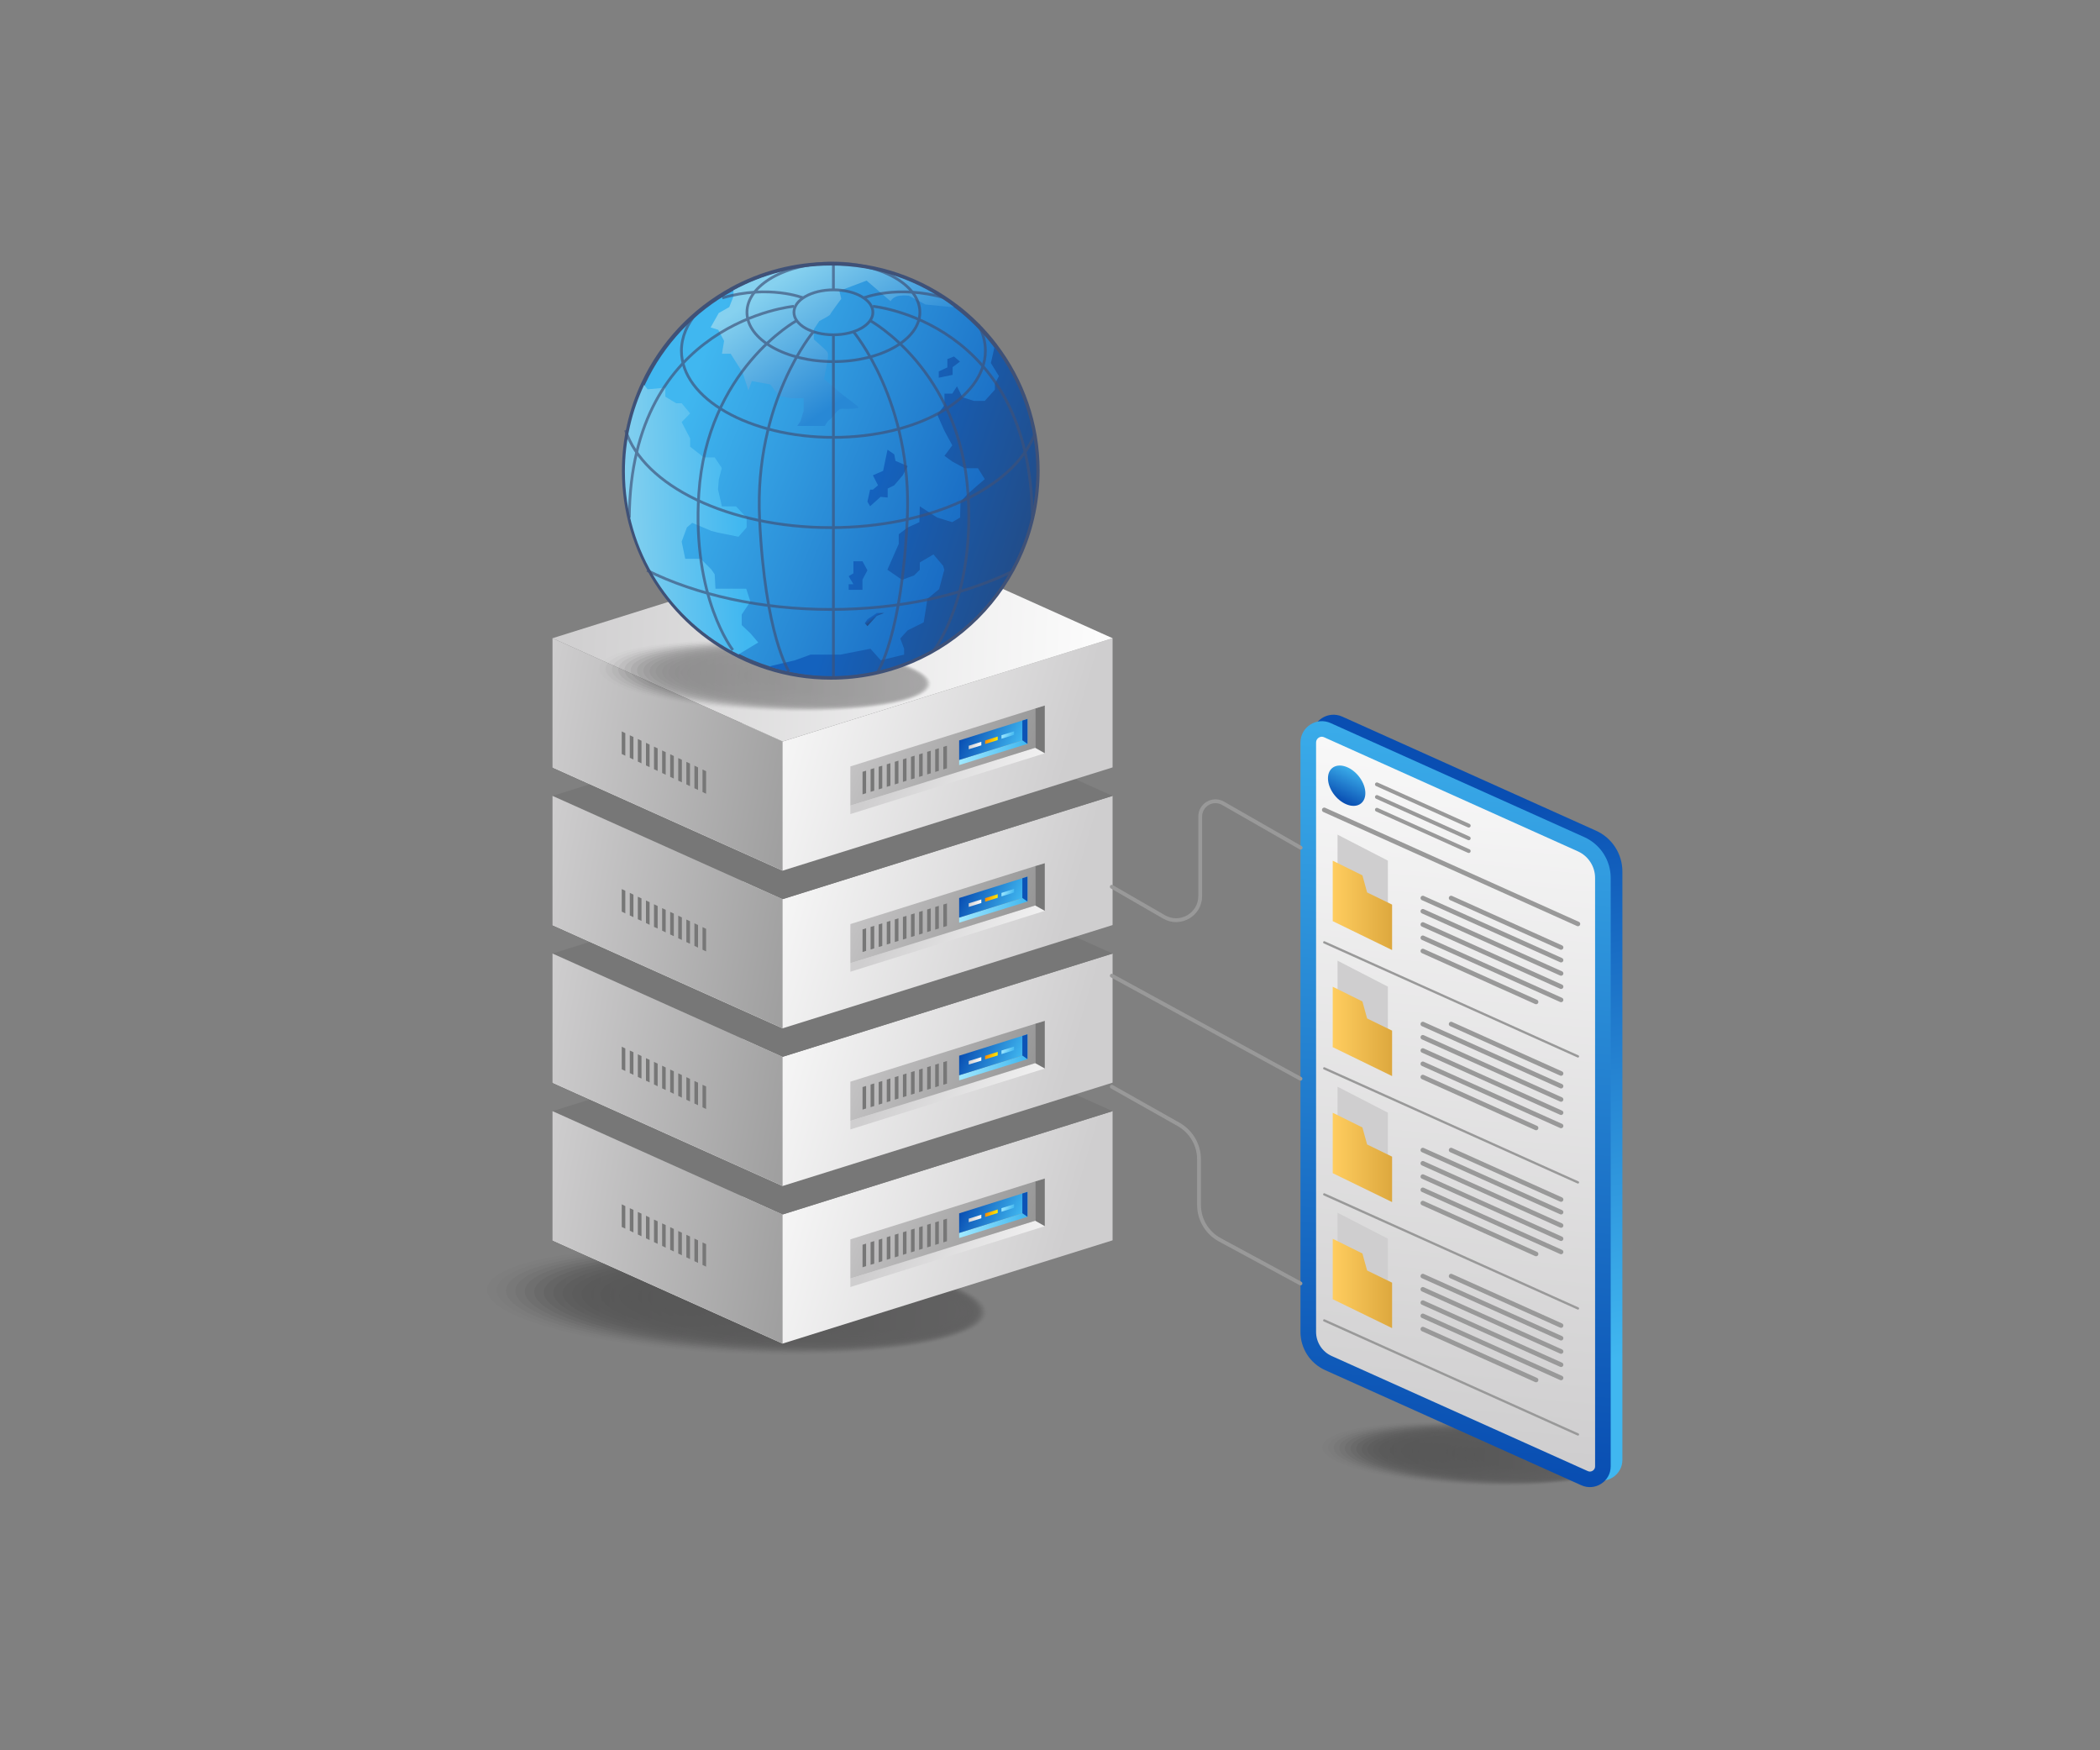 <svg xmlns="http://www.w3.org/2000/svg" viewBox="0 0 3000 2500" id="server-storage-folder"><rect x="0" y="0" width="3000" height="2500" fill="#808080" stroke="none"/><rect width="2919.8" height="2442.7" x="40.1" y="28.6" fill="none"></rect><g opacity=".38"><linearGradient id="a" x1="3112.609" x2="3209.911" y1="1874.178" y2="1874.178" gradientTransform="matrix(4.462 .21 -.256 5.434 -11529.626 -8770.555)" gradientUnits="userSpaceOnUse"><stop offset="0" stop-color="#161616"></stop><stop offset="1" stop-color="#313031"></stop></linearGradient><path fill="url(#a)" d="M2315.3,2086.9c-1.2,25.3-99.3,41.2-219.2,35.5c-119.9-5.7-216.2-30.8-215-56.1   c1.2-25.3,99.3-41.2,219.2-35.5C2220.2,2036.5,2316.5,2061.6,2315.3,2086.9z" opacity="0"></path><linearGradient id="b" x1="3114.408" x2="3209.711" y1="1874.178" y2="1874.178" gradientTransform="matrix(4.462 .21 -.256 5.434 -11529.626 -8770.555)" gradientUnits="userSpaceOnUse"><stop offset="0" stop-color="#161616"></stop><stop offset="1" stop-color="#313031"></stop></linearGradient><path fill="url(#b)" d="M2314.4,2086.8c-1.1,24.8-97.2,40.3-214.7,34.8c-117.4-5.6-211.7-30.2-210.6-54.9   c1.1-24.8,97.2-40.3,214.7-34.8C2221.3,2037.5,2315.6,2062.1,2314.4,2086.8z" opacity=".036"></path><linearGradient id="c" x1="3116.207" x2="3209.51" y1="1874.178" y2="1874.178" gradientTransform="matrix(4.462 .21 -.256 5.434 -11529.626 -8770.555)" gradientUnits="userSpaceOnUse"><stop offset="0" stop-color="#161616"></stop><stop offset="1" stop-color="#313031"></stop></linearGradient><path fill="url(#c)" d="M2313.6,2086.8c-1.1,24.2-95.2,39.5-210.2,34c-115-5.5-207.3-29.5-206.2-53.8c1.1-24.2,95.2-39.5,210.2-34   C2222.4,2038.5,2314.7,2062.5,2313.6,2086.8z" opacity=".071"></path><linearGradient id="d" x1="3118.006" x2="3209.31" y1="1874.178" y2="1874.178" gradientTransform="matrix(4.462 .21 -.256 5.434 -11529.626 -8770.555)" gradientUnits="userSpaceOnUse"><stop offset="0" stop-color="#161616"></stop><stop offset="1" stop-color="#313031"></stop></linearGradient><path fill="url(#d)" d="M2312.7,2086.7c-1.1,23.7-93.2,38.6-205.7,33.3c-112.5-5.3-202.8-28.9-201.8-52.6   c1.1-23.7,93.2-38.6,205.7-33.3C2223.4,2039.4,2313.7,2063,2312.7,2086.7z" opacity=".107"></path><linearGradient id="e" x1="3119.805" x2="3209.109" y1="1874.179" y2="1874.179" gradientTransform="matrix(4.462 .21 -.256 5.434 -11529.626 -8770.555)" gradientUnits="userSpaceOnUse"><stop offset="0" stop-color="#161616"></stop><stop offset="1" stop-color="#313031"></stop></linearGradient><path fill="url(#e)" d="M2311.8,2086.7c-1.1,23.2-91.1,37.8-201.2,32.6c-110-5.2-198.4-28.3-197.3-51.5   c1.1-23.2,91.1-37.8,201.2-32.6C2224.5,2040.4,2312.8,2063.5,2311.8,2086.7z" opacity=".143"></path><linearGradient id="f" x1="3121.604" x2="3208.909" y1="1874.179" y2="1874.179" gradientTransform="matrix(4.462 .21 -.256 5.434 -11529.626 -8770.555)" gradientUnits="userSpaceOnUse"><stop offset="0" stop-color="#161616"></stop><stop offset="1" stop-color="#313031"></stop></linearGradient><path fill="url(#f)" d="M2310.9,2086.6c-1,22.7-89.1,36.9-196.7,31.8c-107.6-5.1-194-27.6-192.9-50.3c1-22.7,89.1-36.9,196.7-31.8   C2225.5,2041.4,2311.9,2064,2310.9,2086.6z" opacity=".179"></path><linearGradient id="g" x1="3123.402" x2="3208.709" y1="1874.179" y2="1874.179" gradientTransform="matrix(4.462 .21 -.256 5.434 -11529.626 -8770.555)" gradientUnits="userSpaceOnUse"><stop offset="0" stop-color="#161616"></stop><stop offset="1" stop-color="#313031"></stop></linearGradient><path fill="url(#g)" d="M2310,2086.6c-1,22.2-87,36.1-192.2,31.1s-189.5-27-188.5-49.2c1-22.2,87-36.1,192.2-31.1   S2311,2064.4,2310,2086.6z" opacity=".214"></path><linearGradient id="h" x1="3125.201" x2="3208.508" y1="1874.18" y2="1874.18" gradientTransform="matrix(4.462 .21 -.256 5.434 -11529.626 -8770.555)" gradientUnits="userSpaceOnUse"><stop offset="0" stop-color="#161616"></stop><stop offset="1" stop-color="#313031"></stop></linearGradient><path fill="url(#h)" d="M2309.1,2086.6c-1,21.6-85,35.2-187.7,30.4c-102.7-4.9-185.1-26.4-184.1-48s85-35.2,187.7-30.4   C2227.7,2043.4,2310.1,2064.9,2309.1,2086.6z" opacity=".25"></path><linearGradient id="i" x1="3127" x2="3208.308" y1="1874.18" y2="1874.18" gradientTransform="matrix(4.462 .21 -.256 5.434 -11529.626 -8770.555)" gradientUnits="userSpaceOnUse"><stop offset="0" stop-color="#161616"></stop><stop offset="1" stop-color="#313031"></stop></linearGradient><path fill="url(#i)" d="M2308.2,2086.5c-1,21.1-83,34.4-183.2,29.7s-180.6-25.7-179.7-46.9c1-21.1,83-34.4,183.2-29.7   C2228.7,2044.4,2309.2,2065.4,2308.2,2086.5z" opacity=".286"></path><linearGradient id="j" x1="3128.799" x2="3208.107" y1="1874.18" y2="1874.18" gradientTransform="matrix(4.462 .21 -.256 5.434 -11529.626 -8770.555)" gradientUnits="userSpaceOnUse"><stop offset="0" stop-color="#161616"></stop><stop offset="1" stop-color="#313031"></stop></linearGradient><path fill="url(#j)" d="M2307.3,2086.5c-0.9,20.6-80.9,33.6-178.7,28.9c-97.7-4.6-176.2-25.1-175.2-45.7   c0.9-20.6,80.9-33.6,178.7-28.9C2229.8,2045.4,2308.2,2065.9,2307.3,2086.5z" opacity=".321"></path><linearGradient id="k" x1="3130.598" x2="3207.907" y1="1874.18" y2="1874.18" gradientTransform="matrix(4.462 .21 -.256 5.434 -11529.626 -8770.555)" gradientUnits="userSpaceOnUse"><stop offset="0" stop-color="#161616"></stop><stop offset="1" stop-color="#313031"></stop></linearGradient><path fill="url(#k)" d="M2306.4,2086.4c-0.9,20.1-78.9,32.7-174.1,28.2c-95.3-4.5-171.7-24.5-170.8-44.6s78.9-32.7,174.1-28.2   C2230.8,2046.4,2307.3,2066.3,2306.4,2086.4z" opacity=".357"></path><linearGradient id="l" x1="3132.397" x2="3207.706" y1="1874.181" y2="1874.181" gradientTransform="matrix(4.462 .21 -.256 5.434 -11529.626 -8770.555)" gradientUnits="userSpaceOnUse"><stop offset="0" stop-color="#161616"></stop><stop offset="1" stop-color="#313031"></stop></linearGradient><path fill="url(#l)" d="M2305.5,2086.4c-0.9,19.6-76.8,31.9-169.6,27.5c-92.8-4.4-167.3-23.8-166.4-43.4s76.8-31.9,169.6-27.5   C2231.9,2047.4,2306.4,2066.8,2305.5,2086.4z" opacity=".393"></path><linearGradient id="m" x1="3134.196" x2="3207.506" y1="1874.181" y2="1874.181" gradientTransform="matrix(4.462 .21 -.256 5.434 -11529.626 -8770.555)" gradientUnits="userSpaceOnUse"><stop offset="0" stop-color="#161616"></stop><stop offset="1" stop-color="#313031"></stop></linearGradient><path fill="url(#m)" d="M2304.6,2086.4c-0.9,19-74.8,31-165.1,26.7c-90.3-4.3-162.9-23.2-162-42.3c0.9-19,74.8-31,165.1-26.7   C2233,2048.4,2305.5,2067.3,2304.6,2086.4z" opacity=".429"></path><linearGradient id="n" x1="3135.995" x2="3207.305" y1="1874.181" y2="1874.181" gradientTransform="matrix(4.462 .21 -.256 5.434 -11529.626 -8770.555)" gradientUnits="userSpaceOnUse"><stop offset="0" stop-color="#161616"></stop><stop offset="1" stop-color="#313031"></stop></linearGradient><path fill="url(#n)" d="M2303.7,2086.3c-0.8,18.5-72.8,30.2-160.6,26c-87.9-4.2-158.4-22.6-157.6-41.1c0.8-18.5,72.8-30.2,160.6-26   S2304.6,2067.8,2303.7,2086.3z" opacity=".464"></path><linearGradient id="o" x1="3137.794" x2="3207.104" y1="1874.182" y2="1874.182" gradientTransform="matrix(4.462 .21 -.256 5.434 -11529.626 -8770.555)" gradientUnits="userSpaceOnUse"><stop offset="0" stop-color="#161616"></stop><stop offset="1" stop-color="#313031"></stop></linearGradient><path fill="url(#o)" d="M2302.8,2086.3c-0.8,18-70.7,29.3-156.1,25.3c-85.4-4.1-154-21.9-153.2-39.9c0.8-18,70.7-29.3,156.1-25.3   C2235.1,2050.4,2303.6,2068.3,2302.8,2086.3z" opacity=".5"></path><linearGradient id="p" x1="3139.593" x2="3206.904" y1="1874.182" y2="1874.182" gradientTransform="matrix(4.462 .21 -.256 5.434 -11529.626 -8770.555)" gradientUnits="userSpaceOnUse"><stop offset="0" stop-color="#161616"></stop><stop offset="1" stop-color="#313031"></stop></linearGradient><path fill="url(#p)" d="M2301.9,2086.2c-0.8,17.5-68.7,28.5-151.6,24.5c-82.9-3.9-149.5-21.3-148.7-38.8   c0.8-17.5,68.7-28.5,151.6-24.5C2236.1,2051.4,2302.7,2068.7,2301.9,2086.2z" opacity=".536"></path><linearGradient id="q" x1="3141.392" x2="3206.704" y1="1874.182" y2="1874.182" gradientTransform="matrix(4.462 .21 -.256 5.434 -11529.626 -8770.555)" gradientUnits="userSpaceOnUse"><stop offset="0" stop-color="#161616"></stop><stop offset="1" stop-color="#313031"></stop></linearGradient><path fill="url(#q)" d="M2301,2086.2c-0.8,17-66.6,27.6-147.1,23.8c-80.5-3.8-145.1-20.7-144.3-37.6c0.8-17,66.6-27.6,147.1-23.8   C2237.2,2052.4,2301.8,2069.2,2301,2086.2z" opacity=".571"></path><linearGradient id="r" x1="3143.19" x2="3206.503" y1="1874.183" y2="1874.183" gradientTransform="matrix(4.462 .21 -.256 5.434 -11529.626 -8770.555)" gradientUnits="userSpaceOnUse"><stop offset="0" stop-color="#161616"></stop><stop offset="1" stop-color="#313031"></stop></linearGradient><path fill="url(#r)" d="M2300.1,2086.1c-0.8,16.5-64.6,26.8-142.6,23.1s-140.7-20-139.9-36.5c0.8-16.5,64.6-26.8,142.6-23.1   S2300.9,2069.7,2300.1,2086.1z" opacity=".607"></path><linearGradient id="s" x1="3144.99" x2="3206.302" y1="1874.183" y2="1874.183" gradientTransform="matrix(4.462 .21 -.256 5.434 -11529.626 -8770.555)" gradientUnits="userSpaceOnUse"><stop offset="0" stop-color="#161616"></stop><stop offset="1" stop-color="#313031"></stop></linearGradient><path fill="url(#s)" d="M2299.2,2086.1c-0.7,15.9-62.6,25.9-138.1,22.4c-75.6-3.6-136.2-19.4-135.5-35.3s62.6-25.9,138.1-22.4   C2239.3,2054.3,2300,2070.2,2299.2,2086.1z" opacity=".643"></path><linearGradient id="t" x1="3146.788" x2="3206.102" y1="1874.183" y2="1874.183" gradientTransform="matrix(4.462 .21 -.256 5.434 -11529.626 -8770.555)" gradientUnits="userSpaceOnUse"><stop offset="0" stop-color="#161616"></stop><stop offset="1" stop-color="#313031"></stop></linearGradient><path fill="url(#t)" d="M2298.3,2086.1c-0.7,15.4-60.5,25.1-133.6,21.6s-131.8-18.8-131.1-34.2s60.5-25.1,133.6-21.6   C2240.4,2055.3,2299,2070.6,2298.3,2086.1z" opacity=".679"></path><linearGradient id="u" x1="3148.587" x2="3205.902" y1="1874.184" y2="1874.184" gradientTransform="matrix(4.462 .21 -.256 5.434 -11529.626 -8770.555)" gradientUnits="userSpaceOnUse"><stop offset="0" stop-color="#161616"></stop><stop offset="1" stop-color="#313031"></stop></linearGradient><path fill="url(#u)" d="M2297.5,2086c-0.7,14.9-58.5,24.3-129.1,20.9c-70.6-3.4-127.3-18.1-126.6-33c0.7-14.9,58.5-24.3,129.1-20.9   S2298.1,2071.1,2297.5,2086z" opacity=".714"></path><linearGradient id="v" x1="3150.386" x2="3205.701" y1="1874.184" y2="1874.184" gradientTransform="matrix(4.462 .21 -.256 5.434 -11529.626 -8770.555)" gradientUnits="userSpaceOnUse"><stop offset="0" stop-color="#161616"></stop><stop offset="1" stop-color="#313031"></stop></linearGradient><path fill="url(#v)" d="M2296.6,2086c-0.7,14.4-56.4,23.4-124.6,20.2c-68.2-3.2-122.9-17.5-122.2-31.9   c0.7-14.4,56.4-23.4,124.6-20.2S2297.2,2071.6,2296.6,2086z" opacity=".75"></path><linearGradient id="w" x1="3152.185" x2="3205.501" y1="1874.184" y2="1874.184" gradientTransform="matrix(4.462 .21 -.256 5.434 -11529.626 -8770.555)" gradientUnits="userSpaceOnUse"><stop offset="0" stop-color="#161616"></stop><stop offset="1" stop-color="#313031"></stop></linearGradient><path fill="url(#w)" d="M2295.7,2085.9c-0.6,13.9-54.4,22.6-120.1,19.4c-65.7-3.1-118.4-16.9-117.8-30.7   c0.6-13.9,54.4-22.6,120.1-19.4C2243.5,2058.3,2296.3,2072.1,2295.7,2085.9z" opacity=".786"></path><linearGradient id="x" x1="3153.984" x2="3205.3" y1="1874.184" y2="1874.184" gradientTransform="matrix(4.462 .21 -.256 5.434 -11529.626 -8770.555)" gradientUnits="userSpaceOnUse"><stop offset="0" stop-color="#161616"></stop><stop offset="1" stop-color="#313031"></stop></linearGradient><path fill="url(#x)" d="M2294.8,2085.9c-0.6,13.3-52.4,21.7-115.6,18.7c-63.2-3-114-16.2-113.4-29.6s52.4-21.7,115.6-18.7   C2244.6,2059.3,2295.4,2072.6,2294.8,2085.9z" opacity=".821"></path><linearGradient id="y" x1="3155.783" x2="3205.1" y1="1874.185" y2="1874.185" gradientTransform="matrix(4.462 .21 -.256 5.434 -11529.626 -8770.555)" gradientUnits="userSpaceOnUse"><stop offset="0" stop-color="#161616"></stop><stop offset="1" stop-color="#313031"></stop></linearGradient><path fill="url(#y)" d="M2293.9,2085.8c-0.6,12.8-50.3,20.9-111.1,18s-109.6-15.6-109-28.4c0.6-12.8,50.3-20.9,111.1-18   S2294.5,2073,2293.9,2085.8z" opacity=".857"></path><linearGradient id="z" x1="3157.582" x2="3204.899" y1="1874.185" y2="1874.185" gradientTransform="matrix(4.462 .21 -.256 5.434 -11529.626 -8770.555)" gradientUnits="userSpaceOnUse"><stop offset="0" stop-color="#161616"></stop><stop offset="1" stop-color="#313031"></stop></linearGradient><path fill="url(#z)" d="M2293,2085.8c-0.6,12.3-48.3,20-106.6,17.3c-58.3-2.8-105.1-15-104.6-27.3c0.6-12.3,48.3-20,106.6-17.3   S2293.5,2073.5,2293,2085.8z" opacity=".893"></path><linearGradient id="A" x1="3159.381" x2="3204.699" y1="1874.185" y2="1874.185" gradientTransform="matrix(4.462 .21 -.256 5.434 -11529.626 -8770.555)" gradientUnits="userSpaceOnUse"><stop offset="0" stop-color="#161616"></stop><stop offset="1" stop-color="#313031"></stop></linearGradient><path fill="url(#A)" d="M2292.1,2085.8c-0.5,11.8-46.2,19.2-102.1,16.5c-55.8-2.6-100.7-14.3-100.1-26.1   c0.5-11.8,46.2-19.2,102.1-16.5S2292.6,2074,2292.1,2085.8z" opacity=".929"></path><linearGradient id="B" x1="3161.18" x2="3204.498" y1="1874.186" y2="1874.186" gradientTransform="matrix(4.462 .21 -.256 5.434 -11529.626 -8770.555)" gradientUnits="userSpaceOnUse"><stop offset="0" stop-color="#161616"></stop><stop offset="1" stop-color="#313031"></stop></linearGradient><path fill="url(#B)" d="M2291.2,2085.7c-0.5,11.3-44.2,18.3-97.6,15.8c-53.4-2.5-96.2-13.7-95.7-25c0.5-11.3,44.2-18.3,97.6-15.8   C2248.8,2063.3,2291.7,2074.5,2291.2,2085.7z" opacity=".964"></path><linearGradient id="C" x1="3162.979" x2="3204.298" y1="1874.186" y2="1874.186" gradientTransform="matrix(4.462 .21 -.256 5.434 -11529.626 -8770.555)" gradientUnits="userSpaceOnUse"><stop offset="0" stop-color="#161616"></stop><stop offset="1" stop-color="#313031"></stop></linearGradient><path fill="url(#C)" d="M2290.3,2085.7c-0.5,10.7-42.2,17.5-93.1,15.1c-50.9-2.4-91.8-13.1-91.3-23.8c0.5-10.7,42.2-17.5,93.1-15.1   C2249.9,2064.3,2290.8,2074.9,2290.3,2085.7z"></path></g><g opacity=".38"><linearGradient id="D" x1="3269.585" x2="3366.887" y1="1802.56" y2="1802.56" gradientTransform="matrix(7.5 .352 -.43 9.132 -23063.332 -15773.012)" gradientUnits="userSpaceOnUse"><stop offset="0" stop-color="#161616"></stop><stop offset="1" stop-color="#313031"></stop></linearGradient><path fill="url(#D)" d="M1412,1875.3c-1.9,42.5-166.9,69.2-368.4,59.6s-363.3-51.8-361.3-94.2c1.9-42.5,166.9-69.2,368.4-59.6   C1252.2,1790.6,1414,1832.8,1412,1875.3z" opacity="0"></path><linearGradient id="E" x1="3271.384" x2="3366.687" y1="1802.561" y2="1802.561" gradientTransform="matrix(7.5 .352 -.43 9.132 -23063.332 -15773.012)" gradientUnits="userSpaceOnUse"><stop offset="0" stop-color="#161616"></stop><stop offset="1" stop-color="#313031"></stop></linearGradient><path fill="url(#E)" d="M1410.5,1875.2c-1.9,41.6-163.4,67.8-360.8,58.4c-197.4-9.4-355.8-50.7-353.9-92.3   c1.9-41.6,163.4-67.8,360.8-58.4S1412.4,1833.6,1410.5,1875.2z" opacity=".036"></path><linearGradient id="F" x1="3273.183" x2="3366.487" y1="1802.561" y2="1802.561" gradientTransform="matrix(7.5 .352 -.43 9.132 -23063.332 -15773.012)" gradientUnits="userSpaceOnUse"><stop offset="0" stop-color="#161616"></stop><stop offset="1" stop-color="#313031"></stop></linearGradient><path fill="url(#F)" d="M1409,1875.2c-1.9,40.7-160,66.3-353.2,57.2c-193.2-9.2-348.4-49.6-346.5-90.4c1.9-40.7,160-66.3,353.2-57.2   C1255.8,1794,1410.9,1834.4,1409,1875.2z" opacity=".071"></path><linearGradient id="G" x1="3274.982" x2="3366.286" y1="1802.561" y2="1802.561" gradientTransform="matrix(7.5 .352 -.43 9.132 -23063.332 -15773.012)" gradientUnits="userSpaceOnUse"><stop offset="0" stop-color="#161616"></stop><stop offset="1" stop-color="#313031"></stop></linearGradient><path fill="url(#G)" d="M1407.5,1875.1c-1.8,39.9-156.6,64.9-345.7,56c-189.1-9-340.9-48.6-339.1-88.4c1.8-39.9,156.6-64.9,345.7-56   C1257.6,1795.6,1409.4,1835.2,1407.5,1875.1z" opacity=".107"></path><linearGradient id="H" x1="3276.781" x2="3366.086" y1="1802.562" y2="1802.562" gradientTransform="matrix(7.5 .352 -.43 9.132 -23063.332 -15773.012)" gradientUnits="userSpaceOnUse"><stop offset="0" stop-color="#161616"></stop><stop offset="1" stop-color="#313031"></stop></linearGradient><path fill="url(#H)" d="M1406,1875c-1.8,39-153.2,63.5-338.1,54.7s-333.4-47.5-331.6-86.5c1.8-39,153.2-63.5,338.1-54.7   C1259.3,1797.3,1407.8,1836,1406,1875z" opacity=".143"></path><linearGradient id="I" x1="3278.58" x2="3365.885" y1="1802.562" y2="1802.562" gradientTransform="matrix(7.5 .352 -.43 9.132 -23063.332 -15773.012)" gradientUnits="userSpaceOnUse"><stop offset="0" stop-color="#161616"></stop><stop offset="1" stop-color="#313031"></stop></linearGradient><path fill="url(#I)" d="M1404.5,1875c-1.7,38.1-149.7,62.1-330.5,53.5c-180.8-8.6-326-46.4-324.2-84.6   c1.7-38.1,149.7-62.1,330.5-53.5C1261.1,1799,1406.3,1836.8,1404.5,1875z" opacity=".179"></path><linearGradient id="J" x1="3280.379" x2="3365.685" y1="1802.562" y2="1802.562" gradientTransform="matrix(7.5 .352 -.43 9.132 -23063.332 -15773.012)" gradientUnits="userSpaceOnUse"><stop offset="0" stop-color="#161616"></stop><stop offset="1" stop-color="#313031"></stop></linearGradient><path fill="url(#J)" d="M1403,1874.9c-1.7,37.3-146.3,60.7-323,52.3c-176.7-8.4-318.5-45.4-316.8-82.6c1.7-37.3,146.3-60.7,323-52.3   C1262.9,1800.6,1404.7,1837.6,1403,1874.9z" opacity=".214"></path><linearGradient id="K" x1="3282.177" x2="3365.484" y1="1802.562" y2="1802.562" gradientTransform="matrix(7.5 .352 -.43 9.132 -23063.332 -15773.012)" gradientUnits="userSpaceOnUse"><stop offset="0" stop-color="#161616"></stop><stop offset="1" stop-color="#313031"></stop></linearGradient><path fill="url(#K)" d="M1401.5,1874.8c-1.7,36.4-142.9,59.2-315.4,51.1s-311-44.3-309.4-80.7c1.7-36.4,142.9-59.2,315.4-51.1   C1264.7,1802.3,1403.2,1838.4,1401.5,1874.8z" opacity=".25"></path><linearGradient id="L" x1="3283.976" x2="3365.284" y1="1802.563" y2="1802.563" gradientTransform="matrix(7.5 .352 -.43 9.132 -23063.332 -15773.012)" gradientUnits="userSpaceOnUse"><stop offset="0" stop-color="#161616"></stop><stop offset="1" stop-color="#313031"></stop></linearGradient><path fill="url(#L)" d="M1400,1874.7c-1.6,35.5-139.4,57.8-307.8,49.8c-168.4-8-303.6-43.2-301.9-78.8   c1.6-35.5,139.4-57.8,307.8-49.8C1266.5,1804,1401.6,1839.2,1400,1874.7z" opacity=".286"></path><linearGradient id="M" x1="3285.775" x2="3365.083" y1="1802.563" y2="1802.563" gradientTransform="matrix(7.5 .352 -.43 9.132 -23063.332 -15773.012)" gradientUnits="userSpaceOnUse"><stop offset="0" stop-color="#161616"></stop><stop offset="1" stop-color="#313031"></stop></linearGradient><path fill="url(#M)" d="M1398.5,1874.7c-1.6,34.6-136,56.4-300.2,48.6c-164.2-7.8-296.1-42.2-294.5-76.8   c1.6-34.6,136-56.4,300.2-48.6C1268.2,1805.6,1400.1,1840,1398.5,1874.7z" opacity=".321"></path><linearGradient id="N" x1="3287.574" x2="3364.883" y1="1802.563" y2="1802.563" gradientTransform="matrix(7.5 .352 -.43 9.132 -23063.332 -15773.012)" gradientUnits="userSpaceOnUse"><stop offset="0" stop-color="#161616"></stop><stop offset="1" stop-color="#313031"></stop></linearGradient><path fill="url(#N)" d="M1397,1874.6c-1.5,33.8-132.6,55-292.7,47.4s-288.6-41.1-287.1-74.9c1.5-33.8,132.6-55,292.7-47.4   S1398.6,1840.8,1397,1874.6z" opacity=".357"></path><linearGradient id="O" x1="3289.373" x2="3364.682" y1="1802.563" y2="1802.563" gradientTransform="matrix(7.5 .352 -.43 9.132 -23063.332 -15773.012)" gradientUnits="userSpaceOnUse"><stop offset="0" stop-color="#161616"></stop><stop offset="1" stop-color="#313031"></stop></linearGradient><path fill="url(#O)" d="M1395.5,1874.5c-1.5,32.9-129.1,53.6-285.1,46.2c-156-7.4-281.2-40.1-279.7-72.9   c1.5-32.9,129.1-53.6,285.1-46.2C1271.8,1809,1397,1841.6,1395.5,1874.5z" opacity=".393"></path><linearGradient id="P" x1="3291.172" x2="3364.482" y1="1802.564" y2="1802.564" gradientTransform="matrix(7.5 .352 -.43 9.132 -23063.332 -15773.012)" gradientUnits="userSpaceOnUse"><stop offset="0" stop-color="#161616"></stop><stop offset="1" stop-color="#313031"></stop></linearGradient><path fill="url(#P)" d="M1394,1874.5c-1.5,32-125.7,52.1-277.5,44.9c-151.8-7.2-273.7-39-272.2-71c1.5-32,125.7-52.1,277.5-44.9   C1273.6,1810.6,1395.5,1842.4,1394,1874.5z" opacity=".429"></path><linearGradient id="Q" x1="3292.971" x2="3364.281" y1="1802.564" y2="1802.564" gradientTransform="matrix(7.5 .352 -.43 9.132 -23063.332 -15773.012)" gradientUnits="userSpaceOnUse"><stop offset="0" stop-color="#161616"></stop><stop offset="1" stop-color="#313031"></stop></linearGradient><path fill="url(#Q)" d="M1392.5,1874.4c-1.4,31.1-122.3,50.7-270,43.7s-266.2-37.9-264.8-69.1c1.4-31.1,122.3-50.7,270-43.7   C1275.4,1812.3,1393.9,1843.2,1392.5,1874.4z" opacity=".464"></path><linearGradient id="R" x1="3294.77" x2="3364.081" y1="1802.564" y2="1802.564" gradientTransform="matrix(7.5 .352 -.43 9.132 -23063.332 -15773.012)" gradientUnits="userSpaceOnUse"><stop offset="0" stop-color="#161616"></stop><stop offset="1" stop-color="#313031"></stop></linearGradient><path fill="url(#R)" d="M1391,1874.3c-1.4,30.3-118.9,49.3-262.4,42.5c-143.5-6.8-258.8-36.9-257.4-67.1   c1.4-30.3,118.9-49.3,262.4-42.5S1392.4,1844,1391,1874.3z" opacity=".5"></path><linearGradient id="S" x1="3296.569" x2="3363.88" y1="1802.565" y2="1802.565" gradientTransform="matrix(7.5 .352 -.43 9.132 -23063.332 -15773.012)" gradientUnits="userSpaceOnUse"><stop offset="0" stop-color="#161616"></stop><stop offset="1" stop-color="#313031"></stop></linearGradient><path fill="url(#S)" d="M1389.5,1874.2c-1.3,29.4-115.4,47.9-254.8,41.3c-139.4-6.6-251.3-35.8-250-65.2   c1.3-29.4,115.4-47.9,254.8-41.3C1278.9,1815.7,1390.8,1844.8,1389.5,1874.2z" opacity=".536"></path><linearGradient id="T" x1="3298.368" x2="3363.68" y1="1802.565" y2="1802.565" gradientTransform="matrix(7.5 .352 -.43 9.132 -23063.332 -15773.012)" gradientUnits="userSpaceOnUse"><stop offset="0" stop-color="#161616"></stop><stop offset="1" stop-color="#313031"></stop></linearGradient><path fill="url(#T)" d="M1388,1874.2c-1.3,28.5-112,46.4-247.3,40s-243.8-34.7-242.5-63.3c1.3-28.5,112-46.4,247.3-40   S1389.3,1845.6,1388,1874.2z" opacity=".571"></path><linearGradient id="U" x1="3300.167" x2="3363.479" y1="1802.565" y2="1802.565" gradientTransform="matrix(7.5 .352 -.43 9.132 -23063.332 -15773.012)" gradientUnits="userSpaceOnUse"><stop offset="0" stop-color="#161616"></stop><stop offset="1" stop-color="#313031"></stop></linearGradient><path fill="url(#U)" d="M1386.5,1874.1c-1.3,27.6-108.6,45-239.7,38.8c-131.1-6.2-236.4-33.7-235.1-61.3   c1.3-27.6,108.6-45,239.7-38.8C1282.5,1819,1387.7,1846.4,1386.5,1874.1z" opacity=".607"></path><linearGradient id="V" x1="3301.966" x2="3363.279" y1="1802.566" y2="1802.566" gradientTransform="matrix(7.5 .352 -.43 9.132 -23063.332 -15773.012)" gradientUnits="userSpaceOnUse"><stop offset="0" stop-color="#161616"></stop><stop offset="1" stop-color="#313031"></stop></linearGradient><path fill="url(#V)" d="M1385,1874c-1.2,26.8-105.1,43.6-232.1,37.6c-127-6-228.9-32.6-227.7-59.4c1.2-26.8,105.1-43.6,232.1-37.6   S1386.2,1847.2,1385,1874z" opacity=".643"></path><linearGradient id="W" x1="3303.764" x2="3363.078" y1="1802.566" y2="1802.566" gradientTransform="matrix(7.5 .352 -.43 9.132 -23063.332 -15773.012)" gradientUnits="userSpaceOnUse"><stop offset="0" stop-color="#161616"></stop><stop offset="1" stop-color="#313031"></stop></linearGradient><path fill="url(#W)" d="M1383.5,1874c-1.2,25.9-101.7,42.2-224.6,36.4s-221.4-31.5-220.3-57.5c1.2-25.9,101.7-42.2,224.6-36.4   C1286,1822.3,1384.7,1848.1,1383.5,1874z" opacity=".679"></path><linearGradient id="X" x1="3305.564" x2="3362.878" y1="1802.566" y2="1802.566" gradientTransform="matrix(7.5 .352 -.43 9.132 -23063.332 -15773.012)" gradientUnits="userSpaceOnUse"><stop offset="0" stop-color="#161616"></stop><stop offset="1" stop-color="#313031"></stop></linearGradient><path fill="url(#X)" d="M1382,1873.9c-1.1,25-98.3,40.8-217,35.1c-118.7-5.6-214-30.5-212.8-55.5c1.1-25,98.3-40.8,217-35.1   C1287.8,1824,1383.1,1848.9,1382,1873.9z" opacity=".714"></path><linearGradient id="Y" x1="3307.362" x2="3362.677" y1="1802.566" y2="1802.566" gradientTransform="matrix(7.5 .352 -.43 9.132 -23063.332 -15773.012)" gradientUnits="userSpaceOnUse"><stop offset="0" stop-color="#161616"></stop><stop offset="1" stop-color="#313031"></stop></linearGradient><path fill="url(#Y)" d="M1380.5,1873.8c-1.1,24.2-94.9,39.3-209.4,33.9c-114.6-5.4-206.5-29.4-205.4-53.6   c1.1-24.2,94.9-39.3,209.4-33.9C1289.6,1825.7,1381.6,1849.7,1380.5,1873.8z" opacity=".75"></path><linearGradient id="Z" x1="3309.161" x2="3362.477" y1="1802.567" y2="1802.567" gradientTransform="matrix(7.5 .352 -.43 9.132 -23063.332 -15773.012)" gradientUnits="userSpaceOnUse"><stop offset="0" stop-color="#161616"></stop><stop offset="1" stop-color="#313031"></stop></linearGradient><path fill="url(#Z)" d="M1379,1873.7c-1.1,23.3-91.4,37.9-201.8,32.7c-110.4-5.2-199.1-28.4-198-51.6c1.1-23.3,91.4-37.9,201.8-32.7   S1380,1850.5,1379,1873.7z" opacity=".786"></path><linearGradient id="aa" x1="3310.96" x2="3362.276" y1="1802.567" y2="1802.567" gradientTransform="matrix(7.5 .352 -.43 9.132 -23063.332 -15773.012)" gradientUnits="userSpaceOnUse"><stop offset="0" stop-color="#161616"></stop><stop offset="1" stop-color="#313031"></stop></linearGradient><path fill="url(#aa)" d="M1377.5,1873.7c-1,22.4-88,36.5-194.3,31.5c-106.3-5-191.6-27.3-190.6-49.7c1-22.4,88-36.5,194.3-31.4   C1293.2,1829,1378.5,1851.3,1377.5,1873.7z" opacity=".821"></path><linearGradient id="ab" x1="3312.759" x2="3362.076" y1="1802.567" y2="1802.567" gradientTransform="matrix(7.5 .352 -.43 9.132 -23063.332 -15773.012)" gradientUnits="userSpaceOnUse"><stop offset="0" stop-color="#161616"></stop><stop offset="1" stop-color="#313031"></stop></linearGradient><path fill="url(#ab)" d="M1376,1873.6c-1,21.5-84.6,35.1-186.7,30.2c-102.1-4.8-184.1-26.2-183.1-47.8c1-21.5,84.6-35.1,186.7-30.2   C1295,1830.7,1376.9,1852.1,1376,1873.6z" opacity=".857"></path><linearGradient id="ac" x1="3314.558" x2="3361.875" y1="1802.568" y2="1802.568" gradientTransform="matrix(7.5 .352 -.43 9.132 -23063.332 -15773.012)" gradientUnits="userSpaceOnUse"><stop offset="0" stop-color="#161616"></stop><stop offset="1" stop-color="#313031"></stop></linearGradient><path fill="url(#ac)" d="M1374.5,1873.5c-0.9,20.7-81.1,33.6-179.1,29c-98-4.6-176.7-25.2-175.7-45.8c0.9-20.7,81.1-33.6,179.1-29   C1296.7,1832.3,1375.4,1852.9,1374.5,1873.5z" opacity=".893"></path><linearGradient id="ad" x1="3316.357" x2="3361.675" y1="1802.568" y2="1802.568" gradientTransform="matrix(7.5 .352 -.43 9.132 -23063.332 -15773.012)" gradientUnits="userSpaceOnUse"><stop offset="0" stop-color="#161616"></stop><stop offset="1" stop-color="#313031"></stop></linearGradient><path fill="url(#ad)" d="M1373,1873.5c-0.9,19.8-77.7,32.2-171.6,27.8c-93.8-4.5-169.2-24.1-168.3-43.9   c0.9-19.8,77.7-32.2,171.6-27.8C1298.5,1834,1373.9,1853.7,1373,1873.5z" opacity=".929"></path><linearGradient id="ae" x1="3318.156" x2="3361.474" y1="1802.568" y2="1802.568" gradientTransform="matrix(7.5 .352 -.43 9.132 -23063.332 -15773.012)" gradientUnits="userSpaceOnUse"><stop offset="0" stop-color="#161616"></stop><stop offset="1" stop-color="#313031"></stop></linearGradient><path fill="url(#ae)" d="M1371.5,1873.4c-0.9,18.9-74.3,30.8-164,26.5c-89.7-4.3-161.7-23-160.9-42c0.9-18.9,74.3-30.8,164-26.5   C1300.3,1835.7,1372.3,1854.5,1371.5,1873.4z" opacity=".964"></path><linearGradient id="af" x1="3319.955" x2="3361.274" y1="1802.569" y2="1802.569" gradientTransform="matrix(7.5 .352 -.43 9.132 -23063.332 -15773.012)" gradientUnits="userSpaceOnUse"><stop offset="0" stop-color="#161616"></stop><stop offset="1" stop-color="#313031"></stop></linearGradient><path fill="url(#af)" d="M1369.9,1873.3c-0.8,18-70.9,29.4-156.4,25.3c-85.6-4.1-154.3-22-153.4-40c0.8-18,70.9-29.4,156.4-25.3   C1302.1,1837.3,1370.8,1855.3,1369.9,1873.3z"></path></g><linearGradient id="ag" x1="1514.175" x2="1060.005" y1="1800.204" y2="1667.002" gradientUnits="userSpaceOnUse"><stop offset="0" stop-color="#cfcecf"></stop><stop offset="1" stop-color="#fdfdfd"></stop></linearGradient><polygon fill="url(#ag)" points="1589.4 1587.1 1589.4 1771.6 1118 1919.1 789.3 1771.6 1060.8 1709 1118 1734.7"></polygon><polygon fill="#777" points="1589.4 1587.1 1118 1734.7 1060.8 1709 789.3 1587.1 1260.6 1439.4"></polygon><linearGradient id="ah" x1="760.8" x2="1211.667" y1="1716.761" y2="1801.8" gradientUnits="userSpaceOnUse"><stop offset="0" stop-color="#cfcecf"></stop><stop offset="1" stop-color="#969696"></stop></linearGradient><polygon fill="url(#ah)" points="1118 1734.7 1118 1919.1 789.3 1771.6 789.3 1587.1 1060.8 1709"></polygon><linearGradient id="ai" x1="1279.642" x2="1528.194" y1="1725.223" y2="1844.625" gradientUnits="userSpaceOnUse"><stop offset="0" stop-color="#cfcecf"></stop><stop offset="1" stop-color="#fdfdfd"></stop></linearGradient><polygon fill="url(#ai)" points="1492.6 1683.3 1492.6 1751.4 1214.8 1838.3 1214.8 1826.2 1478.8 1743.6 1478.8 1687.5"></polygon><linearGradient id="aj" x1="1244.774" x2="1448.938" y1="1707.81" y2="1805.888" gradientUnits="userSpaceOnUse"><stop offset="0" stop-color="#c4c3c4"></stop><stop offset="1" stop-color="#969696"></stop></linearGradient><polygon fill="url(#aj)" points="1478.8 1687.5 1478.8 1743.6 1214.8 1826.2 1214.8 1770.2"></polygon><polygon fill="#777" points="1478.8 1743.6 1492.6 1751.4 1492.6 1683.3 1478.8 1687.5"></polygon><polygon fill="#777" points="1237.3 1808.5 1232.2 1810.1 1232.2 1777.9 1237.3 1776.3"></polygon><polygon fill="#777" points="1248.9 1805 1243.7 1806.5 1243.7 1774.3 1248.9 1772.7"></polygon><polygon fill="#777" points="1260.4 1801.4 1255.3 1803 1255.3 1770.8 1260.4 1769.2"></polygon><polygon fill="#777" points="1272 1797.8 1266.8 1799.4 1266.8 1767.2 1272 1765.6"></polygon><polygon fill="#777" points="1283.5 1794.3 1278.3 1795.9 1278.3 1763.6 1283.5 1762"></polygon><polygon fill="#777" points="1295 1790.7 1289.9 1792.3 1289.9 1760.1 1295 1758.5"></polygon><polygon fill="#777" points="1306.6 1787.2 1301.4 1788.8 1301.4 1756.5 1306.6 1754.9"></polygon><polygon fill="#777" points="1318.1 1783.6 1313 1785.2 1313 1753 1318.1 1751.4"></polygon><polygon fill="#777" points="1329.7 1780.1 1324.5 1781.7 1324.5 1749.4 1329.7 1747.8"></polygon><polygon fill="#777" points="1341.2 1776.5 1336 1778.1 1336 1745.9 1341.2 1744.3"></polygon><polygon fill="#777" points="1352.8 1772.9 1347.6 1774.5 1347.6 1742.3 1352.8 1740.7"></polygon><g><polygon fill="#777" points="1003.6 1806.8 1008.7 1809.2 1008.7 1777 1003.6 1774.6"></polygon><polygon fill="#777" points="992 1801.4 997.2 1803.8 997.2 1771.6 992 1769.1"></polygon><polygon fill="#777" points="980.5 1795.9 985.7 1798.4 985.7 1766.1 980.5 1763.7"></polygon><polygon fill="#777" points="968.9 1790.5 974.1 1792.9 974.1 1760.7 968.9 1758.3"></polygon><polygon fill="#777" points="957.4 1785.1 962.6 1787.5 962.6 1755.3 957.4 1752.8"></polygon><polygon fill="#777" points="945.9 1779.6 951 1782.1 951 1749.8 945.9 1747.4"></polygon><polygon fill="#777" points="934.3 1774.2 939.5 1776.6 939.5 1744.4 934.3 1742"></polygon><polygon fill="#777" points="922.8 1768.8 928 1771.2 928 1739 922.8 1736.5"></polygon><polygon fill="#777" points="911.2 1763.3 916.4 1765.8 916.4 1733.5 911.2 1731.1"></polygon><polygon fill="#777" points="899.7 1757.9 904.9 1760.3 904.9 1728.1 899.7 1725.7"></polygon><polygon fill="#777" points="888.2 1752.5 893.3 1754.9 893.3 1722.7 888.2 1720.2"></polygon></g><linearGradient id="ak" x1="1370.235" x2="1467.754" y1="1735.356" y2="1735.356" gradientUnits="userSpaceOnUse"><stop offset="0" stop-color="#a1e9ff"></stop><stop offset="1" stop-color="#40b7f0"></stop></linearGradient><polygon fill="url(#ak)" points="1467.8 1702.4 1467.8 1738 1370.2 1768.3 1370.2 1761.1 1460.5 1732.9 1460.5 1704.7"></polygon><linearGradient id="al" x1="1378.77" x2="1452.072" y1="1715.301" y2="1750.515" gradientUnits="userSpaceOnUse"><stop offset="0" stop-color="#094eb2"></stop><stop offset="1" stop-color="#40b7f0"></stop></linearGradient><polygon fill="url(#al)" points="1460.5 1704.7 1460.5 1732.9 1370.2 1761.1 1370.2 1733.1"></polygon><polygon fill="#0c53b5" points="1460.5 1732.9 1467.8 1738 1467.8 1702.4 1460.5 1704.7"></polygon><g><linearGradient id="am" x1="1385.687" x2="1400.089" y1="1736.92" y2="1743.839" gradientUnits="userSpaceOnUse"><stop offset="0" stop-color="#cfcecf"></stop><stop offset="1" stop-color="#fdfdfd"></stop></linearGradient><polygon fill="url(#am)" points="1401.9 1735 1401.9 1740.1 1383.9 1745.7 1383.9 1740.7"></polygon><linearGradient id="an" x1="1409.11" x2="1423.512" y1="1729.438" y2="1736.356" gradientUnits="userSpaceOnUse"><stop offset="0" stop-color="#ff8500"></stop><stop offset="1" stop-color="#fff200"></stop></linearGradient><polygon fill="url(#an)" points="1425.3 1727.5 1425.3 1732.6 1407.3 1738.2 1407.3 1733.2"></polygon><linearGradient id="ao" x1="1432.533" x2="1446.934" y1="1721.955" y2="1728.873" gradientUnits="userSpaceOnUse"><stop offset="0" stop-color="#a1e9ff"></stop><stop offset="1" stop-color="#40b7f0"></stop></linearGradient><polygon fill="url(#ao)" points="1448.7 1720.1 1448.7 1725.2 1430.7 1730.8 1430.7 1725.7"></polygon></g><g><linearGradient id="ap" x1="1514.175" x2="1060.005" y1="1575.034" y2="1441.832" gradientUnits="userSpaceOnUse"><stop offset="0" stop-color="#cfcecf"></stop><stop offset="1" stop-color="#fdfdfd"></stop></linearGradient><polygon fill="url(#ap)" points="1589.4 1362 1589.4 1546.4 1118 1694 789.3 1546.4 1060.8 1483.8 1118 1509.5"></polygon><polygon fill="#777" points="1589.4 1362 1118 1509.5 1060.8 1483.8 789.3 1362 1260.6 1214.3"></polygon><linearGradient id="aq" x1="760.8" x2="1211.667" y1="1491.59" y2="1576.629" gradientUnits="userSpaceOnUse"><stop offset="0" stop-color="#cfcecf"></stop><stop offset="1" stop-color="#969696"></stop></linearGradient><polygon fill="url(#aq)" points="1118 1509.5 1118 1694 789.3 1546.4 789.3 1362 1060.8 1483.8"></polygon><linearGradient id="ar" x1="1279.642" x2="1528.194" y1="1500.052" y2="1619.454" gradientUnits="userSpaceOnUse"><stop offset="0" stop-color="#cfcecf"></stop><stop offset="1" stop-color="#fdfdfd"></stop></linearGradient><polygon fill="url(#ar)" points="1492.6 1458.1 1492.6 1526.2 1214.8 1613.2 1214.8 1601 1478.8 1518.5 1478.8 1462.3"></polygon><linearGradient id="as" x1="1244.774" x2="1448.938" y1="1482.639" y2="1580.718" gradientUnits="userSpaceOnUse"><stop offset="0" stop-color="#c4c3c4"></stop><stop offset="1" stop-color="#969696"></stop></linearGradient><polygon fill="url(#as)" points="1478.8 1462.3 1478.8 1518.5 1214.8 1601 1214.8 1545"></polygon><polygon fill="#777" points="1478.8 1518.5 1492.6 1526.2 1492.6 1458.1 1478.8 1462.3"></polygon><polygon fill="#777" points="1237.3 1583.3 1232.2 1584.9 1232.2 1552.7 1237.3 1551.1"></polygon><polygon fill="#777" points="1248.9 1579.8 1243.7 1581.4 1243.7 1549.1 1248.9 1547.5"></polygon><polygon fill="#777" points="1260.4 1576.2 1255.3 1577.8 1255.3 1545.6 1260.4 1544"></polygon><polygon fill="#777" points="1272 1572.7 1266.8 1574.3 1266.8 1542 1272 1540.4"></polygon><polygon fill="#777" points="1283.5 1569.1 1278.3 1570.7 1278.3 1538.5 1283.5 1536.9"></polygon><polygon fill="#777" points="1295 1565.6 1289.9 1567.2 1289.9 1534.9 1295 1533.3"></polygon><polygon fill="#777" points="1306.6 1562 1301.4 1563.6 1301.4 1531.4 1306.6 1529.8"></polygon><polygon fill="#777" points="1318.1 1558.4 1313 1560 1313 1527.8 1318.1 1526.2"></polygon><polygon fill="#777" points="1329.7 1554.9 1324.5 1556.5 1324.5 1524.3 1329.7 1522.7"></polygon><polygon fill="#777" points="1341.2 1551.3 1336 1552.9 1336 1520.7 1341.2 1519.1"></polygon><polygon fill="#777" points="1352.8 1547.8 1347.6 1549.4 1347.6 1517.1 1352.8 1515.5"></polygon><g><polygon fill="#777" points="1003.6 1581.6 1008.7 1584.1 1008.7 1551.8 1003.6 1549.4"></polygon><polygon fill="#777" points="992 1576.2 997.2 1578.6 997.2 1546.4 992 1544"></polygon><polygon fill="#777" points="980.5 1570.8 985.7 1573.2 985.7 1541 980.5 1538.5"></polygon><polygon fill="#777" points="968.9 1565.3 974.1 1567.8 974.1 1535.5 968.9 1533.1"></polygon><polygon fill="#777" points="957.4 1559.9 962.6 1562.3 962.6 1530.1 957.4 1527.7"></polygon><polygon fill="#777" points="945.9 1554.5 951 1556.9 951 1524.7 945.9 1522.2"></polygon><polygon fill="#777" points="934.3 1549 939.5 1551.5 939.5 1519.2 934.3 1516.8"></polygon><polygon fill="#777" points="922.8 1543.6 928 1546 928 1513.8 922.8 1511.4"></polygon><polygon fill="#777" points="911.2 1538.2 916.4 1540.6 916.4 1508.4 911.2 1505.9"></polygon><polygon fill="#777" points="899.7 1532.7 904.9 1535.2 904.9 1502.9 899.7 1500.5"></polygon><polygon fill="#777" points="888.2 1527.3 893.3 1529.7 893.3 1497.5 888.2 1495.1"></polygon></g><linearGradient id="at" x1="1370.235" x2="1467.754" y1="1510.186" y2="1510.186" gradientUnits="userSpaceOnUse"><stop offset="0" stop-color="#a1e9ff"></stop><stop offset="1" stop-color="#40b7f0"></stop></linearGradient><polygon fill="url(#at)" points="1467.8 1477.3 1467.8 1512.8 1370.2 1543.1 1370.2 1535.9 1460.5 1507.7 1460.5 1479.6"></polygon><linearGradient id="au" x1="1378.77" x2="1452.072" y1="1490.131" y2="1525.345" gradientUnits="userSpaceOnUse"><stop offset="0" stop-color="#094eb2"></stop><stop offset="1" stop-color="#40b7f0"></stop></linearGradient><polygon fill="url(#au)" points="1460.5 1479.6 1460.5 1507.7 1370.2 1535.9 1370.2 1507.9"></polygon><polygon fill="#0c53b5" points="1460.5 1507.7 1467.8 1512.8 1467.8 1477.3 1460.5 1479.6"></polygon><g><linearGradient id="av" x1="1385.687" x2="1400.089" y1="1511.75" y2="1518.668" gradientUnits="userSpaceOnUse"><stop offset="0" stop-color="#cfcecf"></stop><stop offset="1" stop-color="#fdfdfd"></stop></linearGradient><polygon fill="url(#av)" points="1401.9 1509.9 1401.9 1515 1383.9 1520.5 1383.9 1515.5"></polygon><linearGradient id="aw" x1="1409.11" x2="1423.512" y1="1504.267" y2="1511.185" gradientUnits="userSpaceOnUse"><stop offset="0" stop-color="#ff8500"></stop><stop offset="1" stop-color="#fff200"></stop></linearGradient><polygon fill="url(#aw)" points="1425.3 1502.4 1425.3 1507.5 1407.3 1513.1 1407.3 1508"></polygon><linearGradient id="ax" x1="1432.533" x2="1446.934" y1="1496.784" y2="1503.703" gradientUnits="userSpaceOnUse"><stop offset="0" stop-color="#a1e9ff"></stop><stop offset="1" stop-color="#40b7f0"></stop></linearGradient><polygon fill="url(#ax)" points="1448.7 1494.9 1448.7 1500 1430.7 1505.6 1430.7 1500.5"></polygon></g></g><g><linearGradient id="ay" x1="1514.175" x2="1060.005" y1="1349.863" y2="1216.662" gradientUnits="userSpaceOnUse"><stop offset="0" stop-color="#cfcecf"></stop><stop offset="1" stop-color="#fdfdfd"></stop></linearGradient><polygon fill="url(#ay)" points="1589.4 1136.8 1589.4 1321.3 1118 1468.8 789.3 1321.3 1060.8 1258.6 1118 1284.3"></polygon><polygon fill="#777" points="1589.4 1136.8 1118 1284.3 1060.8 1258.6 789.3 1136.8 1260.6 989.1"></polygon><linearGradient id="az" x1="760.8" x2="1211.667" y1="1266.42" y2="1351.459" gradientUnits="userSpaceOnUse"><stop offset="0" stop-color="#cfcecf"></stop><stop offset="1" stop-color="#969696"></stop></linearGradient><polygon fill="url(#az)" points="1118 1284.3 1118 1468.8 789.3 1321.3 789.3 1136.8 1060.8 1258.6"></polygon><linearGradient id="aA" x1="1279.642" x2="1528.194" y1="1274.882" y2="1394.284" gradientUnits="userSpaceOnUse"><stop offset="0" stop-color="#cfcecf"></stop><stop offset="1" stop-color="#fdfdfd"></stop></linearGradient><polygon fill="url(#aA)" points="1492.6 1232.9 1492.6 1301 1214.8 1388 1214.8 1375.8 1478.8 1293.3 1478.8 1237.1"></polygon><linearGradient id="aB" x1="1244.774" x2="1448.938" y1="1257.469" y2="1355.547" gradientUnits="userSpaceOnUse"><stop offset="0" stop-color="#c4c3c4"></stop><stop offset="1" stop-color="#969696"></stop></linearGradient><polygon fill="url(#aB)" points="1478.8 1237.1 1478.8 1293.3 1214.8 1375.8 1214.8 1319.9"></polygon><polygon fill="#777" points="1478.8 1293.3 1492.6 1301 1492.6 1232.9 1478.8 1237.1"></polygon><polygon fill="#777" points="1237.3 1358.2 1232.2 1359.8 1232.2 1327.5 1237.3 1325.9"></polygon><polygon fill="#777" points="1248.9 1354.6 1243.7 1356.2 1243.7 1324 1248.9 1322.4"></polygon><polygon fill="#777" points="1260.4 1351.1 1255.3 1352.6 1255.3 1320.4 1260.4 1318.8"></polygon><polygon fill="#777" points="1272 1347.5 1266.8 1349.1 1266.8 1316.9 1272 1315.3"></polygon><polygon fill="#777" points="1283.5 1343.9 1278.3 1345.5 1278.3 1313.3 1283.5 1311.7"></polygon><polygon fill="#777" points="1295 1340.4 1289.9 1342 1289.9 1309.7 1295 1308.2"></polygon><polygon fill="#777" points="1306.6 1336.8 1301.4 1338.4 1301.4 1306.2 1306.6 1304.6"></polygon><polygon fill="#777" points="1318.1 1333.3 1313 1334.9 1313 1302.6 1318.1 1301"></polygon><polygon fill="#777" points="1329.7 1329.7 1324.5 1331.3 1324.5 1299.1 1329.7 1297.5"></polygon><polygon fill="#777" points="1341.2 1326.2 1336 1327.8 1336 1295.5 1341.2 1293.9"></polygon><polygon fill="#777" points="1352.8 1322.6 1347.6 1324.2 1347.6 1292 1352.8 1290.4"></polygon><g><polygon fill="#777" points="1003.6 1356.5 1008.7 1358.9 1008.7 1326.7 1003.6 1324.2"></polygon><polygon fill="#777" points="992 1351 997.2 1353.5 997.2 1321.2 992 1318.8"></polygon><polygon fill="#777" points="980.5 1345.6 985.7 1348 985.7 1315.8 980.5 1313.4"></polygon><polygon fill="#777" points="968.9 1340.2 974.1 1342.6 974.1 1310.4 968.9 1307.9"></polygon><polygon fill="#777" points="957.4 1334.7 962.6 1337.2 962.6 1304.9 957.4 1302.5"></polygon><polygon fill="#777" points="945.9 1329.3 951 1331.7 951 1299.5 945.9 1297.1"></polygon><polygon fill="#777" points="934.3 1323.9 939.5 1326.3 939.5 1294.1 934.3 1291.6"></polygon><polygon fill="#777" points="922.8 1318.4 928 1320.9 928 1288.6 922.8 1286.2"></polygon><polygon fill="#777" points="911.2 1313 916.4 1315.4 916.4 1283.2 911.2 1280.8"></polygon><polygon fill="#777" points="899.7 1307.6 904.9 1310 904.9 1277.8 899.7 1275.3"></polygon><polygon fill="#777" points="888.2 1302.1 893.3 1304.6 893.3 1272.3 888.2 1269.9"></polygon></g><linearGradient id="aC" x1="1370.235" x2="1467.754" y1="1285.015" y2="1285.015" gradientUnits="userSpaceOnUse"><stop offset="0" stop-color="#a1e9ff"></stop><stop offset="1" stop-color="#40b7f0"></stop></linearGradient><polygon fill="url(#aC)" points="1467.8 1252.1 1467.8 1287.7 1370.2 1317.9 1370.2 1310.7 1460.5 1282.6 1460.5 1254.4"></polygon><linearGradient id="aD" x1="1378.77" x2="1452.072" y1="1264.961" y2="1300.174" gradientUnits="userSpaceOnUse"><stop offset="0" stop-color="#094eb2"></stop><stop offset="1" stop-color="#40b7f0"></stop></linearGradient><polygon fill="url(#aD)" points="1460.5 1254.4 1460.5 1282.6 1370.2 1310.7 1370.2 1282.7"></polygon><polygon fill="#0c53b5" points="1460.5 1282.6 1467.8 1287.7 1467.8 1252.1 1460.5 1254.4"></polygon><g><linearGradient id="aE" x1="1385.687" x2="1400.089" y1="1286.58" y2="1293.498" gradientUnits="userSpaceOnUse"><stop offset="0" stop-color="#cfcecf"></stop><stop offset="1" stop-color="#fdfdfd"></stop></linearGradient><polygon fill="url(#aE)" points="1401.9 1284.7 1401.9 1289.8 1383.9 1295.4 1383.9 1290.3"></polygon><linearGradient id="aF" x1="1409.11" x2="1423.512" y1="1279.097" y2="1286.015" gradientUnits="userSpaceOnUse"><stop offset="0" stop-color="#ff8500"></stop><stop offset="1" stop-color="#fff200"></stop></linearGradient><polygon fill="url(#aF)" points="1425.3 1277.2 1425.3 1282.3 1407.3 1287.9 1407.3 1282.9"></polygon><linearGradient id="aG" x1="1432.533" x2="1446.934" y1="1271.614" y2="1278.532" gradientUnits="userSpaceOnUse"><stop offset="0" stop-color="#a1e9ff"></stop><stop offset="1" stop-color="#40b7f0"></stop></linearGradient><polygon fill="url(#aG)" points="1448.7 1269.7 1448.7 1274.8 1430.7 1280.4 1430.7 1275.4"></polygon></g></g><g><linearGradient id="aH" x1="1514.175" x2="1060.005" y1="1124.693" y2="991.491" gradientUnits="userSpaceOnUse"><stop offset="0" stop-color="#cfcecf"></stop><stop offset="1" stop-color="#fdfdfd"></stop></linearGradient><polygon fill="url(#aH)" points="1589.4 911.6 1589.4 1096.1 1118 1243.6 789.3 1096.1 1060.8 1033.4 1118 1059.1"></polygon><linearGradient id="aI" x1="790.214" x2="1588.517" y1="892.788" y2="930.296" gradientUnits="userSpaceOnUse"><stop offset="0" stop-color="#cfcecf"></stop><stop offset="1" stop-color="#fdfdfd"></stop></linearGradient><polygon fill="url(#aI)" points="1589.4 911.6 1118 1059.1 1060.8 1033.4 789.3 911.6 1260.6 763.9"></polygon><linearGradient id="aJ" x1="760.8" x2="1211.667" y1="1041.249" y2="1126.289" gradientUnits="userSpaceOnUse"><stop offset="0" stop-color="#cfcecf"></stop><stop offset="1" stop-color="#969696"></stop></linearGradient><polygon fill="url(#aJ)" points="1118 1059.1 1118 1243.6 789.3 1096.1 789.3 911.6 1060.8 1033.4"></polygon><linearGradient id="aK" x1="1279.642" x2="1528.194" y1="1049.711" y2="1169.114" gradientUnits="userSpaceOnUse"><stop offset="0" stop-color="#cfcecf"></stop><stop offset="1" stop-color="#fdfdfd"></stop></linearGradient><polygon fill="url(#aK)" points="1492.6 1007.7 1492.6 1075.9 1214.8 1162.8 1214.8 1150.7 1478.8 1068.1 1478.8 1012"></polygon><linearGradient id="aL" x1="1244.774" x2="1448.938" y1="1032.299" y2="1130.377" gradientUnits="userSpaceOnUse"><stop offset="0" stop-color="#c4c3c4"></stop><stop offset="1" stop-color="#969696"></stop></linearGradient><polygon fill="url(#aL)" points="1478.8 1012 1478.8 1068.1 1214.8 1150.7 1214.8 1094.7"></polygon><polygon fill="#777" points="1478.8 1068.1 1492.6 1075.9 1492.6 1007.7 1478.8 1012"></polygon><polygon fill="#777" points="1237.3 1133 1232.2 1134.6 1232.2 1102.4 1237.3 1100.8"></polygon><polygon fill="#777" points="1248.9 1129.4 1243.7 1131 1243.7 1098.8 1248.9 1097.2"></polygon><polygon fill="#777" points="1260.4 1125.9 1255.3 1127.5 1255.3 1095.2 1260.4 1093.7"></polygon><polygon fill="#777" points="1272 1122.3 1266.8 1123.9 1266.8 1091.7 1272 1090.1"></polygon><polygon fill="#777" points="1283.5 1118.8 1278.3 1120.4 1278.3 1088.1 1283.5 1086.5"></polygon><polygon fill="#777" points="1295 1115.2 1289.9 1116.8 1289.9 1084.6 1295 1083"></polygon><polygon fill="#777" points="1306.6 1111.7 1301.4 1113.3 1301.4 1081 1306.6 1079.4"></polygon><polygon fill="#777" points="1318.1 1108.1 1313 1109.7 1313 1077.5 1318.1 1075.9"></polygon><polygon fill="#777" points="1329.7 1104.6 1324.5 1106.1 1324.5 1073.9 1329.7 1072.3"></polygon><polygon fill="#777" points="1341.2 1101 1336 1102.6 1336 1070.4 1341.2 1068.8"></polygon><polygon fill="#777" points="1352.8 1097.4 1347.6 1099 1347.6 1066.8 1352.8 1065.2"></polygon><g><polygon fill="#777" points="1003.6 1131.3 1008.7 1133.7 1008.7 1101.5 1003.6 1099.1"></polygon><polygon fill="#777" points="992 1125.9 997.2 1128.3 997.2 1096.1 992 1093.6"></polygon><polygon fill="#777" points="980.5 1120.4 985.7 1122.9 985.7 1090.6 980.5 1088.2"></polygon><polygon fill="#777" points="968.9 1115 974.1 1117.4 974.1 1085.2 968.9 1082.8"></polygon><polygon fill="#777" points="957.4 1109.6 962.6 1112 962.6 1079.8 957.4 1077.3"></polygon><polygon fill="#777" points="945.9 1104.1 951 1106.6 951 1074.3 945.9 1071.9"></polygon><polygon fill="#777" points="934.3 1098.7 939.5 1101.1 939.5 1068.9 934.3 1066.5"></polygon><polygon fill="#777" points="922.8 1093.3 928 1095.7 928 1063.5 922.8 1061"></polygon><polygon fill="#777" points="911.2 1087.8 916.4 1090.3 916.4 1058 911.2 1055.6"></polygon><polygon fill="#777" points="899.7 1082.4 904.9 1084.8 904.9 1052.6 899.7 1050.2"></polygon><polygon fill="#777" points="888.2 1077 893.3 1079.4 893.3 1047.2 888.2 1044.7"></polygon></g><linearGradient id="aM" x1="1370.235" x2="1467.754" y1="1059.845" y2="1059.845" gradientUnits="userSpaceOnUse"><stop offset="0" stop-color="#a1e9ff"></stop><stop offset="1" stop-color="#40b7f0"></stop></linearGradient><polygon fill="url(#aM)" points="1467.8 1026.9 1467.8 1062.5 1370.2 1092.8 1370.2 1085.5 1460.5 1057.4 1460.5 1029.2"></polygon><linearGradient id="aN" x1="1378.77" x2="1452.072" y1="1039.79" y2="1075.004" gradientUnits="userSpaceOnUse"><stop offset="0" stop-color="#094eb2"></stop><stop offset="1" stop-color="#40b7f0"></stop></linearGradient><polygon fill="url(#aN)" points="1460.5 1029.2 1460.5 1057.4 1370.2 1085.5 1370.2 1057.6"></polygon><polygon fill="#0c53b5" points="1460.5 1057.4 1467.8 1062.5 1467.8 1026.9 1460.5 1029.2"></polygon><g><linearGradient id="aO" x1="1385.687" x2="1400.089" y1="1061.409" y2="1068.327" gradientUnits="userSpaceOnUse"><stop offset="0" stop-color="#cfcecf"></stop><stop offset="1" stop-color="#fdfdfd"></stop></linearGradient><polygon fill="url(#aO)" points="1401.9 1059.5 1401.9 1064.6 1383.9 1070.2 1383.9 1065.2"></polygon><linearGradient id="aP" x1="1409.11" x2="1423.512" y1="1053.926" y2="1060.845" gradientUnits="userSpaceOnUse"><stop offset="0" stop-color="#ff8500"></stop><stop offset="1" stop-color="#fff200"></stop></linearGradient><polygon fill="url(#aP)" points="1425.3 1052 1425.3 1057.1 1407.3 1062.7 1407.3 1057.7"></polygon><linearGradient id="aQ" x1="1432.533" x2="1446.934" y1="1046.444" y2="1053.362" gradientUnits="userSpaceOnUse"><stop offset="0" stop-color="#a1e9ff"></stop><stop offset="1" stop-color="#40b7f0"></stop></linearGradient><polygon fill="url(#aQ)" points="1448.7 1044.6 1448.7 1049.6 1430.7 1055.2 1430.7 1050.2"></polygon></g></g><g><linearGradient id="aR" x1="2003.302" x2="2192.951" y1="1184.805" y2="1969.659" gradientUnits="userSpaceOnUse"><stop offset="0" stop-color="#094eb2"></stop><stop offset="1" stop-color="#40b7f0"></stop></linearGradient><path fill="url(#aR)" d="M1874.5,1051.4v841.8c0,23.6,13.8,45,35.4,54.7l365.9,164.4c19.7,8.8,41.9-5.6,41.9-27.1v-840.4    c0-25.2-14.8-48-37.7-58.3l-362.4-162.9C1897.3,1014.5,1874.5,1029.2,1874.5,1051.4z"></path><linearGradient id="aS" x1="2033.422" x2="2137.686" y1="2089.943" y2="929.14" gradientUnits="userSpaceOnUse"><stop offset="0" stop-color="#094eb2"></stop><stop offset="1" stop-color="#40b7f0"></stop></linearGradient><path fill="url(#aS)" d="M1857.8,1060.6v841.8c0,23.6,13.8,45,35.4,54.7l365.9,164.4c19.7,8.8,41.9-5.6,41.9-27.1V1254    c0-25.2-14.8-48-37.7-58.3l-362.4-162.9C1880.7,1023.7,1857.8,1038.5,1857.8,1060.6z"></path><linearGradient id="aT" x1="2035.366" x2="2135.227" y1="2068.285" y2="956.502" gradientUnits="userSpaceOnUse"><stop offset="0" stop-color="#cfcecf"></stop><stop offset="1" stop-color="#fdfdfd"></stop></linearGradient><path fill="url(#aT)" d="M2271.3,2101.9c-1,0-2-0.2-3.1-0.7l-365.9-164.4c-13.5-6.1-22.2-19.6-22.2-34.4v-841.8    c0-5.1,4.3-8.3,8.2-8.3c1.1,0,2.3,0.3,3.4,0.8l362.4,162.9c14.9,6.7,24.6,21.6,24.6,38v840.4c0,2.1-0.7,3.9-2.2,5.3    C2275.1,2101.1,2273.2,2101.9,2271.3,2101.9L2271.3,2101.9z"></path><line x1="1891.8" x2="2254.2" y1="1156.8" y2="1319.7" fill="none" stroke="#999" stroke-linecap="round" stroke-linejoin="round" stroke-miterlimit="10" stroke-width="6.554"></line><line x1="1891.8" x2="2254.2" y1="1346" y2="1508.9" fill="none" stroke="#999" stroke-linecap="round" stroke-linejoin="round" stroke-miterlimit="10" stroke-width="3.277"></line><line x1="2073" x2="2230.1" y1="1282.7" y2="1353.3" fill="none" stroke="#999" stroke-linecap="round" stroke-linejoin="round" stroke-miterlimit="10" stroke-width="6.554"></line><line x1="2032.6" x2="2230.1" y1="1282.7" y2="1371.4" fill="none" stroke="#999" stroke-linecap="round" stroke-linejoin="round" stroke-miterlimit="10" stroke-width="6.554"></line><line x1="2032.6" x2="2230.1" y1="1301.6" y2="1390.4" fill="none" stroke="#999" stroke-linecap="round" stroke-linejoin="round" stroke-miterlimit="10" stroke-width="6.554"></line><line x1="2032.6" x2="2230.1" y1="1320.5" y2="1409.3" fill="none" stroke="#999" stroke-linecap="round" stroke-linejoin="round" stroke-miterlimit="10" stroke-width="6.554"></line><line x1="2032.6" x2="2230.1" y1="1339.5" y2="1428.2" fill="none" stroke="#999" stroke-linecap="round" stroke-linejoin="round" stroke-miterlimit="10" stroke-width="6.554"></line><line x1="2032.6" x2="2194.4" y1="1358.4" y2="1431.1" fill="none" stroke="#999" stroke-linecap="round" stroke-linejoin="round" stroke-miterlimit="10" stroke-width="6.554"></line><polygon fill="#cfcecf" points="1910.8 1192.2 1910.8 1305.4 1982.7 1341.5 1982.7 1229.3"></polygon><linearGradient id="aU" x1="1903.858" x2="1988.672" y1="1089.6" y2="1089.6" gradientTransform="matrix(1 -.057 0 1 0 313.627)" gradientUnits="userSpaceOnUse"><stop offset="0" stop-color="#ffcd5f"></stop><stop offset="1" stop-color="#dda83e"></stop></linearGradient><polygon fill="url(#aU)" points="1953 1274.7 1946.3 1250.3 1903.9 1229.4 1903.9 1250.8 1903.9 1315.7 1988.7 1357 1988.7 1292.1"></polygon><line x1="1891.8" x2="2254.2" y1="1526" y2="1688.9" fill="none" stroke="#999" stroke-linecap="round" stroke-linejoin="round" stroke-miterlimit="10" stroke-width="3.277"></line><g><line x1="2073" x2="2230.1" y1="1462.7" y2="1533.3" fill="none" stroke="#999" stroke-linecap="round" stroke-linejoin="round" stroke-miterlimit="10" stroke-width="6.554"></line><line x1="2032.6" x2="2230.1" y1="1462.7" y2="1551.4" fill="none" stroke="#999" stroke-linecap="round" stroke-linejoin="round" stroke-miterlimit="10" stroke-width="6.554"></line><line x1="2032.6" x2="2230.1" y1="1481.6" y2="1570.4" fill="none" stroke="#999" stroke-linecap="round" stroke-linejoin="round" stroke-miterlimit="10" stroke-width="6.554"></line><line x1="2032.6" x2="2230.1" y1="1500.5" y2="1589.3" fill="none" stroke="#999" stroke-linecap="round" stroke-linejoin="round" stroke-miterlimit="10" stroke-width="6.554"></line><line x1="2032.6" x2="2230.1" y1="1519.5" y2="1608.2" fill="none" stroke="#999" stroke-linecap="round" stroke-linejoin="round" stroke-miterlimit="10" stroke-width="6.554"></line><line x1="2032.6" x2="2194.4" y1="1538.4" y2="1611.1" fill="none" stroke="#999" stroke-linecap="round" stroke-linejoin="round" stroke-miterlimit="10" stroke-width="6.554"></line></g><g><polygon fill="#cfcecf" points="1910.8 1372.2 1910.8 1485.4 1982.7 1521.5 1982.7 1409.3"></polygon><linearGradient id="aV" x1="1903.858" x2="1988.672" y1="1269.603" y2="1269.603" gradientTransform="matrix(1 -.057 0 1 0 313.627)" gradientUnits="userSpaceOnUse"><stop offset="0" stop-color="#ffcd5f"></stop><stop offset="1" stop-color="#dda83e"></stop></linearGradient><polygon fill="url(#aV)" points="1953 1454.7 1946.3 1430.4 1903.9 1409.4 1903.9 1430.8 1903.9 1495.7 1988.7 1537 1988.7 1472.1"></polygon></g><line x1="1891.8" x2="2254.2" y1="1706" y2="1868.9" fill="none" stroke="#999" stroke-linecap="round" stroke-linejoin="round" stroke-miterlimit="10" stroke-width="3.277"></line><g><line x1="2073" x2="2230.1" y1="1642.7" y2="1713.3" fill="none" stroke="#999" stroke-linecap="round" stroke-linejoin="round" stroke-miterlimit="10" stroke-width="6.554"></line><line x1="2032.6" x2="2230.1" y1="1642.7" y2="1731.4" fill="none" stroke="#999" stroke-linecap="round" stroke-linejoin="round" stroke-miterlimit="10" stroke-width="6.554"></line><line x1="2032.6" x2="2230.1" y1="1661.6" y2="1750.4" fill="none" stroke="#999" stroke-linecap="round" stroke-linejoin="round" stroke-miterlimit="10" stroke-width="6.554"></line><line x1="2032.6" x2="2230.1" y1="1680.6" y2="1769.3" fill="none" stroke="#999" stroke-linecap="round" stroke-linejoin="round" stroke-miterlimit="10" stroke-width="6.554"></line><line x1="2032.6" x2="2230.1" y1="1699.5" y2="1788.2" fill="none" stroke="#999" stroke-linecap="round" stroke-linejoin="round" stroke-miterlimit="10" stroke-width="6.554"></line><line x1="2032.6" x2="2194.4" y1="1718.4" y2="1791.1" fill="none" stroke="#999" stroke-linecap="round" stroke-linejoin="round" stroke-miterlimit="10" stroke-width="6.554"></line></g><g><polygon fill="#cfcecf" points="1910.8 1552.2 1910.8 1665.4 1982.7 1701.5 1982.7 1589.3"></polygon><linearGradient id="aW" x1="1903.858" x2="1988.672" y1="1449.606" y2="1449.606" gradientTransform="matrix(1 -.057 0 1 0 313.627)" gradientUnits="userSpaceOnUse"><stop offset="0" stop-color="#ffcd5f"></stop><stop offset="1" stop-color="#dda83e"></stop></linearGradient><polygon fill="url(#aW)" points="1953 1634.7 1946.3 1610.4 1903.9 1589.4 1903.9 1610.8 1903.9 1675.7 1988.7 1717 1988.7 1652.1"></polygon></g><line x1="1891.8" x2="2254.2" y1="1886" y2="2048.9" fill="none" stroke="#999" stroke-linecap="round" stroke-linejoin="round" stroke-miterlimit="10" stroke-width="3.277"></line><g><line x1="2073" x2="2230.1" y1="1822.7" y2="1893.3" fill="none" stroke="#999" stroke-linecap="round" stroke-linejoin="round" stroke-miterlimit="10" stroke-width="6.554"></line><line x1="2032.6" x2="2230.1" y1="1822.7" y2="1911.4" fill="none" stroke="#999" stroke-linecap="round" stroke-linejoin="round" stroke-miterlimit="10" stroke-width="6.554"></line><line x1="2032.6" x2="2230.1" y1="1841.6" y2="1930.4" fill="none" stroke="#999" stroke-linecap="round" stroke-linejoin="round" stroke-miterlimit="10" stroke-width="6.554"></line><line x1="2032.6" x2="2230.1" y1="1860.6" y2="1949.3" fill="none" stroke="#999" stroke-linecap="round" stroke-linejoin="round" stroke-miterlimit="10" stroke-width="6.554"></line><line x1="2032.6" x2="2230.1" y1="1879.5" y2="1968.2" fill="none" stroke="#999" stroke-linecap="round" stroke-linejoin="round" stroke-miterlimit="10" stroke-width="6.554"></line><line x1="2032.6" x2="2194.4" y1="1898.4" y2="1971.1" fill="none" stroke="#999" stroke-linecap="round" stroke-linejoin="round" stroke-miterlimit="10" stroke-width="6.554"></line></g><g><polygon fill="#cfcecf" points="1910.8 1732.2 1910.8 1845.4 1982.7 1881.5 1982.7 1769.3"></polygon><linearGradient id="aX" x1="1903.858" x2="1988.672" y1="1629.609" y2="1629.609" gradientTransform="matrix(1 -.057 0 1 0 313.627)" gradientUnits="userSpaceOnUse"><stop offset="0" stop-color="#ffcd5f"></stop><stop offset="1" stop-color="#dda83e"></stop></linearGradient><polygon fill="url(#aX)" points="1953 1814.7 1946.3 1790.4 1903.9 1769.4 1903.9 1790.8 1903.9 1855.7 1988.7 1897 1988.7 1832.1"></polygon></g><linearGradient id="aY" x1="1921.486" x2="1926.763" y1="2594.253" y2="2535.493" gradientTransform="matrix(1 .398 0 1 0 -2211.652)" gradientUnits="userSpaceOnUse"><stop offset="0" stop-color="#094eb2"></stop><stop offset="1" stop-color="#40b7f0"></stop></linearGradient><path fill="url(#aY)" d="M1950.5,1132.9c0,14.8-12,22-26.7,16.1c-14.8-5.9-26.7-22.6-26.7-37.4c0-14.8,12-22,26.7-16.1   C1938.6,1101.4,1950.5,1118.1,1950.5,1132.9z"></path><g><line x1="1967" x2="2098.2" y1="1120.3" y2="1179.3" fill="none" stroke="#999" stroke-linecap="round" stroke-linejoin="round" stroke-miterlimit="10" stroke-width="5.475"></line><line x1="1967" x2="2098.2" y1="1138.4" y2="1197.4" fill="none" stroke="#999" stroke-linecap="round" stroke-linejoin="round" stroke-miterlimit="10" stroke-width="5.475"></line><line x1="1967" x2="2098.2" y1="1156.6" y2="1215.6" fill="none" stroke="#999" stroke-linecap="round" stroke-linejoin="round" stroke-miterlimit="10" stroke-width="5.475"></line></g></g><path fill="none" stroke="#999" stroke-linecap="round" stroke-linejoin="round" stroke-miterlimit="10" stroke-width="5.475" d="M1588.3,1266.6l74.7,43.1c22.9,13.2,51.6-3.3,51.6-29.8v-113.6c0-16.8,18.1-27.3,32.7-18.9l110.7,63.4"></path><line x1="1588.3" x2="1857.8" y1="1393.6" y2="1540.8" fill="none" stroke="#999" stroke-linecap="round" stroke-linejoin="round" stroke-miterlimit="10" stroke-width="5.475"></line><path fill="none" stroke="#999" stroke-linecap="round" stroke-linejoin="round" stroke-miterlimit="10" stroke-width="5.475" d="M1588.3,1552.2l95.4,53.8c18,10.2,29.2,29.3,29.2,50v65.1c0,20.8,11.4,39.8,29.6,49.7l115.3,62.4"></path><g><g opacity=".38"><linearGradient id="aZ" x1="2869.742" x2="2978.345" y1="1678.907" y2="1678.907" gradientTransform="matrix(4.462 .21 -.256 5.434 -11529.626 -8770.555)" gradientUnits="userSpaceOnUse"><stop offset="0" stop-color="#161616"></stop><stop offset="1" stop-color="#313031"></stop></linearGradient><path fill="url(#aZ)" d="M1331.9,977.2c-1.3,28.2-110.8,46-244.6,39.6s-241.3-34.4-240-62.6c1.3-28.2,110.8-46,244.6-39.6    C1225.7,921,1333.2,949,1331.9,977.2z" opacity="0"></path><linearGradient id="ba" x1="2871.75" x2="2978.122" y1="1678.908" y2="1678.908" gradientTransform="matrix(4.462 .21 -.256 5.434 -11529.626 -8770.555)" gradientUnits="userSpaceOnUse"><stop offset="0" stop-color="#161616"></stop><stop offset="1" stop-color="#313031"></stop></linearGradient><path fill="url(#ba)" d="M1330.9,977.2c-1.3,27.6-108.5,45-239.6,38.8s-236.3-33.7-235-61.3c1.3-27.6,108.5-45,239.6-38.8    C1226.9,922.1,1332.2,949.5,1330.9,977.2z" opacity=".036"></path><linearGradient id="bb" x1="2873.758" x2="2977.898" y1="1678.908" y2="1678.908" gradientTransform="matrix(4.462 .21 -.256 5.434 -11529.626 -8770.555)" gradientUnits="userSpaceOnUse"><stop offset="0" stop-color="#161616"></stop><stop offset="1" stop-color="#313031"></stop></linearGradient><path fill="url(#bb)" d="M1329.9,977.1c-1.2,27.1-106.3,44.1-234.6,38c-128.3-6.1-231.4-33-230.1-60c1.2-27.1,106.3-44.1,234.6-38    C1228.1,923.2,1331.1,950.1,1329.9,977.1z" opacity=".071"></path><linearGradient id="bc" x1="2875.766" x2="2977.674" y1="1678.908" y2="1678.908" gradientTransform="matrix(4.462 .21 -.256 5.434 -11529.626 -8770.555)" gradientUnits="userSpaceOnUse"><stop offset="0" stop-color="#161616"></stop><stop offset="1" stop-color="#313031"></stop></linearGradient><path fill="url(#bc)" d="M1328.9,977.1c-1.2,26.5-104,43.1-229.6,37.2c-125.6-6-226.4-32.3-225.2-58.7    c1.2-26.5,104-43.1,229.6-37.2C1229.3,924.3,1330.1,950.6,1328.9,977.1z" opacity=".107"></path><linearGradient id="bd" x1="2877.774" x2="2977.45" y1="1678.908" y2="1678.908" gradientTransform="matrix(4.462 .21 -.256 5.434 -11529.626 -8770.555)" gradientUnits="userSpaceOnUse"><stop offset="0" stop-color="#161616"></stop><stop offset="1" stop-color="#313031"></stop></linearGradient><path fill="url(#bd)" d="M1327.9,977c-1.2,25.9-101.7,42.2-224.5,36.3c-122.8-5.8-221.4-31.5-220.3-57.4    c1.2-25.9,101.7-42.2,224.5-36.3C1230.5,925.4,1329.1,951.1,1327.9,977z" opacity=".143"></path><linearGradient id="be" x1="2879.782" x2="2977.227" y1="1678.909" y2="1678.909" gradientTransform="matrix(4.462 .21 -.256 5.434 -11529.626 -8770.555)" gradientUnits="userSpaceOnUse"><stop offset="0" stop-color="#161616"></stop><stop offset="1" stop-color="#313031"></stop></linearGradient><path fill="url(#be)" d="M1326.9,977c-1.2,25.3-99.4,41.2-219.5,35.5c-120.1-5.7-216.5-30.8-215.3-56.2    c1.2-25.3,99.4-41.2,219.5-35.5C1231.7,926.5,1328.1,951.7,1326.9,977z" opacity=".179"></path><linearGradient id="bf" x1="2881.789" x2="2977.003" y1="1678.909" y2="1678.909" gradientTransform="matrix(4.462 .21 -.256 5.434 -11529.626 -8770.555)" gradientUnits="userSpaceOnUse"><stop offset="0" stop-color="#161616"></stop><stop offset="1" stop-color="#313031"></stop></linearGradient><path fill="url(#bf)" d="M1325.9,976.9c-1.1,24.7-97.2,40.3-214.5,34.7c-117.3-5.6-211.5-30.1-210.4-54.9    c1.1-24.7,97.2-40.3,214.5-34.7C1232.8,927.6,1327,952.2,1325.9,976.9z" opacity=".214"></path><linearGradient id="bg" x1="2883.797" x2="2976.779" y1="1678.909" y2="1678.909" gradientTransform="matrix(4.462 .21 -.256 5.434 -11529.626 -8770.555)" gradientUnits="userSpaceOnUse"><stop offset="0" stop-color="#161616"></stop><stop offset="1" stop-color="#313031"></stop></linearGradient><path fill="url(#bg)" d="M1324.9,976.9c-1.1,24.2-94.9,39.3-209.5,33.9S908.9,981.4,910,957.2c1.1-24.2,94.9-39.3,209.5-33.9    S1326,952.7,1324.9,976.9z" opacity=".25"></path><linearGradient id="bh" x1="2885.805" x2="2976.555" y1="1678.91" y2="1678.91" gradientTransform="matrix(4.462 .21 -.256 5.434 -11529.626 -8770.555)" gradientUnits="userSpaceOnUse"><stop offset="0" stop-color="#161616"></stop><stop offset="1" stop-color="#313031"></stop></linearGradient><path fill="url(#bh)" d="M1323.9,976.8c-1.1,23.6-92.6,38.4-204.4,33.1c-111.8-5.3-201.6-28.7-200.5-52.3    c1.1-23.6,92.6-38.4,204.4-33.1C1235.2,929.8,1325,953.3,1323.9,976.8z" opacity=".286"></path><linearGradient id="bi" x1="2887.813" x2="2976.331" y1="1678.91" y2="1678.91" gradientTransform="matrix(4.462 .21 -.256 5.434 -11529.626 -8770.555)" gradientUnits="userSpaceOnUse"><stop offset="0" stop-color="#161616"></stop><stop offset="1" stop-color="#313031"></stop></linearGradient><path fill="url(#bi)" d="M1322.9,976.8c-1,23-90.3,37.5-199.4,32.3c-109.1-5.2-196.6-28-195.6-51c1-23,90.3-37.5,199.4-32.3    S1324,953.8,1322.9,976.8z" opacity=".321"></path><linearGradient id="bj" x1="2889.821" x2="2976.108" y1="1678.91" y2="1678.91" gradientTransform="matrix(4.462 .21 -.256 5.434 -11529.626 -8770.555)" gradientUnits="userSpaceOnUse"><stop offset="0" stop-color="#161616"></stop><stop offset="1" stop-color="#313031"></stop></linearGradient><path fill="url(#bj)" d="M1321.9,976.7c-1,22.4-88,36.5-194.4,31.5c-106.3-5-191.7-27.3-190.7-49.7c1-22.4,88-36.5,194.4-31.5    C1237.6,932.1,1322.9,954.3,1321.9,976.7z" opacity=".357"></path><linearGradient id="bk" x1="2891.829" x2="2975.884" y1="1678.911" y2="1678.911" gradientTransform="matrix(4.462 .21 -.256 5.434 -11529.626 -8770.555)" gradientUnits="userSpaceOnUse"><stop offset="0" stop-color="#161616"></stop><stop offset="1" stop-color="#313031"></stop></linearGradient><path fill="url(#bk)" d="M1320.9,976.7c-1,21.8-85.8,35.6-189.3,30.7c-103.6-4.9-186.7-26.6-185.7-48.4    c1-21.8,85.8-35.6,189.3-30.7C1238.8,933.2,1321.9,954.9,1320.9,976.7z" opacity=".393"></path><linearGradient id="bl" x1="2893.836" x2="2975.66" y1="1678.911" y2="1678.911" gradientTransform="matrix(4.462 .21 -.256 5.434 -11529.626 -8770.555)" gradientUnits="userSpaceOnUse"><stop offset="0" stop-color="#161616"></stop><stop offset="1" stop-color="#313031"></stop></linearGradient><path fill="url(#bl)" d="M1319.9,976.7c-1,21.3-83.5,34.6-184.3,29.8c-100.8-4.8-181.8-25.9-180.8-47.2    c1-21.3,83.5-34.6,184.3-29.8C1239.9,934.3,1320.9,955.4,1319.9,976.7z" opacity=".429"></path><linearGradient id="bm" x1="2895.844" x2="2975.436" y1="1678.911" y2="1678.911" gradientTransform="matrix(4.462 .21 -.256 5.434 -11529.626 -8770.555)" gradientUnits="userSpaceOnUse"><stop offset="0" stop-color="#161616"></stop><stop offset="1" stop-color="#313031"></stop></linearGradient><path fill="url(#bm)" d="M1318.9,976.6c-0.9,20.7-81.2,33.7-179.3,29c-98.1-4.7-176.8-25.2-175.9-45.9c0.9-20.7,81.2-33.7,179.3-29    C1241.1,935.4,1319.9,955.9,1318.9,976.6z" opacity=".464"></path><linearGradient id="bn" x1="2897.852" x2="2975.212" y1="1678.912" y2="1678.912" gradientTransform="matrix(4.462 .21 -.256 5.434 -11529.626 -8770.555)" gradientUnits="userSpaceOnUse"><stop offset="0" stop-color="#161616"></stop><stop offset="1" stop-color="#313031"></stop></linearGradient><path fill="url(#bn)" d="M1317.9,976.6c-0.9,20.1-78.9,32.7-174.3,28.2c-95.3-4.5-171.9-24.5-170.9-44.6    c0.9-20.1,78.9-32.7,174.3-28.2C1242.3,936.5,1318.8,956.5,1317.9,976.6z" opacity=".5"></path><linearGradient id="bo" x1="2899.86" x2="2974.989" y1="1678.912" y2="1678.912" gradientTransform="matrix(4.462 .21 -.256 5.434 -11529.626 -8770.555)" gradientUnits="userSpaceOnUse"><stop offset="0" stop-color="#161616"></stop><stop offset="1" stop-color="#313031"></stop></linearGradient><path fill="url(#bo)" d="M1316.9,976.5c-0.9,19.5-76.7,31.8-169.2,27.4c-92.6-4.4-166.9-23.8-166-43.3    c0.9-19.5,76.7-31.8,169.2-27.4C1243.5,937.6,1317.8,957,1316.9,976.5z" opacity=".536"></path><linearGradient id="bp" x1="2901.868" x2="2974.765" y1="1678.912" y2="1678.912" gradientTransform="matrix(4.462 .21 -.256 5.434 -11529.626 -8770.555)" gradientUnits="userSpaceOnUse"><stop offset="0" stop-color="#161616"></stop><stop offset="1" stop-color="#313031"></stop></linearGradient><path fill="url(#bp)" d="M1315.9,976.5c-0.9,18.9-74.4,30.8-164.2,26.6c-89.8-4.3-161.9-23.1-161.1-42    c0.9-18.9,74.4-30.8,164.2-26.6C1244.7,938.7,1316.8,957.5,1315.9,976.5z" opacity=".571"></path><linearGradient id="bq" x1="2903.876" x2="2974.541" y1="1678.913" y2="1678.913" gradientTransform="matrix(4.462 .21 -.256 5.434 -11529.626 -8770.555)" gradientUnits="userSpaceOnUse"><stop offset="0" stop-color="#161616"></stop><stop offset="1" stop-color="#313031"></stop></linearGradient><path fill="url(#bq)" d="M1314.9,976.4c-0.8,18.4-72.1,29.9-159.2,25.8c-87.1-4.1-157-22.4-156.1-40.7    c0.8-18.4,72.1-29.9,159.2-25.8C1245.9,939.8,1315.8,958.1,1314.9,976.4z" opacity=".607"></path><linearGradient id="br" x1="2905.883" x2="2974.317" y1="1678.913" y2="1678.913" gradientTransform="matrix(4.462 .21 -.256 5.434 -11529.626 -8770.555)" gradientUnits="userSpaceOnUse"><stop offset="0" stop-color="#161616"></stop><stop offset="1" stop-color="#313031"></stop></linearGradient><path fill="url(#br)" d="M1313.9,976.4c-0.8,17.8-69.8,29-154.2,25c-84.3-4-152-21.7-151.2-39.4s69.8-29,154.2-25    S1314.7,958.6,1313.9,976.4z" opacity=".643"></path><linearGradient id="bs" x1="2907.891" x2="2974.093" y1="1678.913" y2="1678.913" gradientTransform="matrix(4.462 .21 -.256 5.434 -11529.626 -8770.555)" gradientUnits="userSpaceOnUse"><stop offset="0" stop-color="#161616"></stop><stop offset="1" stop-color="#313031"></stop></linearGradient><path fill="url(#bs)" d="M1312.9,976.3c-0.8,17.2-67.6,28-149.1,24.1c-81.6-3.9-147.1-21-146.3-38.2c0.8-17.2,67.6-28,149.1-24.1    C1248.2,942,1313.7,959.1,1312.9,976.3z" opacity=".679"></path><linearGradient id="bt" x1="2909.899" x2="2973.87" y1="1678.914" y2="1678.914" gradientTransform="matrix(4.462 .21 -.256 5.434 -11529.626 -8770.555)" gradientUnits="userSpaceOnUse"><stop offset="0" stop-color="#161616"></stop><stop offset="1" stop-color="#313031"></stop></linearGradient><path fill="url(#bt)" d="M1311.9,976.3c-0.8,16.6-65.3,27.1-144.1,23.3c-78.8-3.7-142.1-20.2-141.4-36.9    c0.8-16.6,65.3-27.1,144.1-23.3C1249.4,943.1,1312.7,959.6,1311.9,976.3z" opacity=".714"></path><linearGradient id="bu" x1="2911.907" x2="2973.646" y1="1678.914" y2="1678.914" gradientTransform="matrix(4.462 .21 -.256 5.434 -11529.626 -8770.555)" gradientUnits="userSpaceOnUse"><stop offset="0" stop-color="#161616"></stop><stop offset="1" stop-color="#313031"></stop></linearGradient><path fill="url(#bu)" d="M1310.9,976.2c-0.7,16-63,26.1-139.1,22.5c-76.1-3.6-137.2-19.5-136.4-35.6c0.7-16,63-26.1,139.1-22.5    C1250.6,944.3,1311.7,960.2,1310.9,976.2z" opacity=".75"></path><linearGradient id="bv" x1="2913.915" x2="2973.422" y1="1678.914" y2="1678.914" gradientTransform="matrix(4.462 .21 -.256 5.434 -11529.626 -8770.555)" gradientUnits="userSpaceOnUse"><stop offset="0" stop-color="#161616"></stop><stop offset="1" stop-color="#313031"></stop></linearGradient><path fill="url(#bv)" d="M1309.9,976.2c-0.7,15.5-60.7,25.2-134,21.7c-73.3-3.5-132.2-18.8-131.5-34.3c0.7-15.5,60.7-25.2,134-21.7    C1251.8,945.4,1310.6,960.7,1309.9,976.2z" opacity=".786"></path><linearGradient id="bw" x1="2915.923" x2="2973.198" y1="1678.915" y2="1678.915" gradientTransform="matrix(4.462 .21 -.256 5.434 -11529.626 -8770.555)" gradientUnits="userSpaceOnUse"><stop offset="0" stop-color="#161616"></stop><stop offset="1" stop-color="#313031"></stop></linearGradient><path fill="url(#bw)" d="M1308.9,976.1c-0.7,14.9-58.4,24.2-129,20.9c-70.6-3.3-127.2-18.1-126.6-33c0.7-14.9,58.4-24.2,129-20.9    C1253,946.5,1309.6,961.2,1308.9,976.1z" opacity=".821"></path><linearGradient id="bx" x1="2917.93" x2="2972.975" y1="1678.915" y2="1678.915" gradientTransform="matrix(4.462 .21 -.256 5.434 -11529.626 -8770.555)" gradientUnits="userSpaceOnUse"><stop offset="0" stop-color="#161616"></stop><stop offset="1" stop-color="#313031"></stop></linearGradient><path fill="url(#bx)" d="M1307.9,976.1c-0.7,14.3-56.2,23.3-124,20.1c-67.8-3.2-122.3-17.4-121.6-31.7c0.7-14.3,56.2-23.3,124-20.1    C1254.1,947.6,1308.6,961.8,1307.9,976.1z" opacity=".857"></path><linearGradient id="by" x1="2919.938" x2="2972.751" y1="1678.915" y2="1678.915" gradientTransform="matrix(4.462 .21 -.256 5.434 -11529.626 -8770.555)" gradientUnits="userSpaceOnUse"><stop offset="0" stop-color="#161616"></stop><stop offset="1" stop-color="#313031"></stop></linearGradient><path fill="url(#by)" d="M1306.9,976c-0.6,13.7-53.9,22.3-119,19.3c-65.1-3.1-117.3-16.7-116.7-30.4c0.6-13.7,53.9-22.3,119-19.3    S1307.6,962.3,1306.9,976z" opacity=".893"></path><linearGradient id="bz" x1="2921.946" x2="2972.527" y1="1678.916" y2="1678.916" gradientTransform="matrix(4.462 .21 -.256 5.434 -11529.626 -8770.555)" gradientUnits="userSpaceOnUse"><stop offset="0" stop-color="#161616"></stop><stop offset="1" stop-color="#313031"></stop></linearGradient><path fill="url(#bz)" d="M1305.9,976c-0.6,13.1-51.6,21.4-113.9,18.4c-62.3-3-112.4-16-111.8-29.2c0.6-13.1,51.6-21.4,113.9-18.4    C1256.5,949.8,1306.5,962.8,1305.9,976z" opacity=".929"></path><linearGradient id="bA" x1="2923.954" x2="2972.303" y1="1678.916" y2="1678.916" gradientTransform="matrix(4.462 .21 -.256 5.434 -11529.626 -8770.555)" gradientUnits="userSpaceOnUse"><stop offset="0" stop-color="#161616"></stop><stop offset="1" stop-color="#313031"></stop></linearGradient><path fill="url(#bA)" d="M1304.9,975.9c-0.6,12.6-49.3,20.5-108.9,17.6c-59.6-2.8-107.4-15.3-106.8-27.9    c0.6-12.6,49.3-20.5,108.9-17.6C1257.7,950.9,1305.5,963.4,1304.9,975.9z" opacity=".964"></path><linearGradient id="bB" x1="2925.962" x2="2972.08" y1="1678.916" y2="1678.916" gradientTransform="matrix(4.462 .21 -.256 5.434 -11529.626 -8770.555)" gradientUnits="userSpaceOnUse"><stop offset="0" stop-color="#161616"></stop><stop offset="1" stop-color="#313031"></stop></linearGradient><path fill="url(#bB)" d="M1303.9,975.9c-0.5,12-47.1,19.5-103.9,16.8c-56.8-2.7-102.5-14.6-101.9-26.6c0.5-12,47.1-19.5,103.9-16.8    C1258.9,952,1304.5,963.9,1303.9,975.9z"></path></g><linearGradient id="bC" x1="1435.436" x2="972.633" y1="773.274" y2="585.779" gradientUnits="userSpaceOnUse"><stop offset="0" stop-color="#1462be"></stop><stop offset="1" stop-color="#40b7f0"></stop></linearGradient><path fill="url(#bC)" stroke="#3f5177" stroke-miterlimit="10" stroke-width="5.785" d="M1482.3,672.5c0,163.2-132.3,295.4-295.4,295.4c-31.4,0-61.6-4.9-90-14h-0.1c-14-4.5-27.7-10-40.7-16.5    c-97.6-48.2-164.7-148.7-164.7-265c0-44.9,10-87.4,27.9-125.4c26.7-56.9,71-103.9,126-133.9v-0.1c42-22.9,90.3-36,141.5-36    c67.3,0,129.3,22.5,179,60.4h0.1c21,16,39.8,34.9,55.8,55.8v0.1C1459.8,543.1,1482.3,605.2,1482.3,672.5z"></path><linearGradient id="bD" x1="886.351" x2="1060.688" y1="745.716" y2="739.866" gradientUnits="userSpaceOnUse"><stop offset="0" stop-color="#86d1ef"></stop><stop offset="1" stop-color="#40b7f0"></stop></linearGradient><path fill="url(#bD)" d="M1083.2,917.7l-28.1,17c-96.2-47.5-162.4-146.6-162.4-261.2c0-44.3,9.9-86.2,27.5-123.7l5,6.3l25.3-2.4    v12.9L966,576h7.8l12.1,14.5l-12.1,12.4l12.1,23.4v11.7l19.6,15.4h15.5l10.2,15.1l-4.3,16.3l-1.2,14.1l5.6,24.4h20.2l15.1,16.2    v13.9l-11.6,13.3l-29.3-5.9l-9.4-2.4l-27.4-11.6l-7.6,6.5l-7.5,20.3l5.1,24.6h22.2l15.1,15.2l4.8,7l1.1,20.5h43.9l6,18.3    l-12.4,18.5v15.2l12.4,11.7L1083.2,917.7z"></path><linearGradient id="bE" x1="1137.293" x2="1245.111" y1="384.351" y2="541.931" gradientUnits="userSpaceOnUse"><stop offset="0" stop-color="#86d1ef"></stop><stop offset="1" stop-color="#2888d5"></stop></linearGradient><path fill="url(#bE)" d="M1362.8,438.5h-4.9l-36-3.6c0,0,0,0-15.2-8.2c-15.2-8.2-8.6-4.2-8.6-4.2s-4.8-1.2-13.6,0    c-8.9,1.2-12.3,7.7-12.3,7.7l-34.2-29.4l-38.9,14.7l2.7,11.3c0,0-15.8,21.2-15.9,22.5c-0.2,1.4-15.5,9.3-15.5,9.3l-7.8,11.8v14.4    c0,0,17.4,15,19.4,18.1c2,3.1,0,13.1,0,13.1l-4.8,25.4c0,0,20.5,17.1,22.6,19.2c2,2,25.9,19.1,26.6,21.2c0.7,2-16.4,2.7-23.2,2    c-6.8-0.7-12.5,11.6-17.3,15c-4.9,3.4-7.4,9.6-7.4,9.6H1139l4.6-6.8l4.5-14.7v-18H1130l-16.9-3.3l-12.8-16.5l-26.3-4.8l-4.8,13.6    l-8.3-25.7l-17.1-26.9h-12.4l3-18.4l-8.3-15.8l-10.9-3.4l11.6-20.6l15-8.5l6-15.2v-8.7c41.3-22.5,88.7-35.4,139.1-35.4    C1253,379.1,1314,401.2,1362.8,438.5z"></path><linearGradient id="bF" x1="1247.329" x2="1250.989" y1="879.961" y2="885.311" gradientUnits="userSpaceOnUse"><stop offset="0" stop-color="#1462be"></stop><stop offset="1" stop-color="#234a83"></stop></linearGradient><polygon fill="url(#bF)" points="1252.6 875.5 1239.2 884.5 1235.4 890.2 1239.2 894.3 1252.6 879.6 1263.2 875.5"></polygon><linearGradient id="bG" x1="1241.874" x2="1490.963" y1="718.021" y2="799.138" gradientUnits="userSpaceOnUse"><stop offset="0" stop-color="#1462be"></stop><stop offset="1" stop-color="#234a83"></stop></linearGradient><path fill="url(#bG)" d="M1480.5,673.1c0,161.7-131,292.6-292.6,292.6c-31.1,0-61-4.8-89.2-13.8l37-8.8l22.4-8.1h42.6l42.8-8.4     l14.7,16.5l33.4-8.1v-8.4l-5.5-14.7l10.5-11.5l23-11.5l5.3-33.6l16.7-13.8l7.4-27.7l-1.7-5.7l-13.8-16.2l-19.5,11.5v10.4     l-8.2,8.1l-17.1,6.3l-21-14.4l16.2-36.9v-13.8l12.8-9.7l16.7-7.6l0.6-22.6l24.8,16l21.5,6.6l11.3-6.6l0.5-22.5l10.2-11.1     l13.7-12l10.8-9.2l-9.7-15.6h-19.1l-17.6-9.6l-11.2-8.1l11.2-15l-11.2-20.7l-10.2-23l10.2-13.7v-16.5h11.2l6.7-10.4l7.7,15.6     l16.5,5.2h15.5l14.5-16.1v-8.1l5.7-11.2l-11.5-18.7l5.2-22.8C1458.2,544.9,1480.5,606.4,1480.5,673.1z"></path><linearGradient id="bH" x1="1253.59" x2="1502.678" y1="682.047" y2="763.165" gradientUnits="userSpaceOnUse"><stop offset="0" stop-color="#1462be"></stop><stop offset="1" stop-color="#234a83"></stop></linearGradient><polygon fill="url(#bH)" points="1261.6 672.5 1247 678.9 1254.3 693.2 1247 699.4 1243 699.4 1239.2 716.5 1243 723.1 1257.9 709.7 1268.1 710.6 1268.1 697.8 1277.5 693.2 1289.6 678.9 1296.7 665.8 1279.3 658.3 1277.5 649 1267.9 642.3"></polygon><linearGradient id="bI" x1="1209.34" x2="1458.428" y1="817.925" y2="899.043" gradientUnits="userSpaceOnUse"><stop offset="0" stop-color="#1462be"></stop><stop offset="1" stop-color="#234a83"></stop></linearGradient><polygon fill="url(#bI)" points="1232.1 801.7 1219.2 801.7 1219.2 818.9 1212.4 823 1219.2 834.5 1212.4 834.5 1212.4 842.5 1232.1 842.5 1232.1 827.9 1239.2 814.6"></polygon><linearGradient id="bJ" x1="1309.448" x2="1558.536" y1="510.522" y2="591.64" gradientUnits="userSpaceOnUse"><stop offset="0" stop-color="#1462be"></stop><stop offset="1" stop-color="#234a83"></stop></linearGradient><polygon fill="url(#bJ)" points="1371.4 516.5 1362.8 509.2 1353.4 512.9 1353.4 524.8 1341.1 530.5 1341.1 539.5 1360.9 535.4 1360.9 524.4"></polygon><g opacity=".67"><ellipse cx="1190.6" cy="446.1" fill="none" stroke="#3f5177" stroke-miterlimit="10" stroke-width="3.961" rx="56.4" ry="32.1"></ellipse><line x1="1190.6" x2="1190.6" y1="414" y2="377.3" fill="none" stroke="#3f5177" stroke-miterlimit="10" stroke-width="3.961"></line><path fill="none" stroke="#3f5177" stroke-miterlimit="10" stroke-width="3.961" d="M1190.6 478.3c0 0 0 495.2 0 489.5M1138.2 457.9c0 0-128.3 70-139.9 247.4-9.8 148.8 48.6 223.2 48.6 223.2M1147.5 425.5c0 0-48.5-19.4-115.7 0"></path><path fill="none" stroke="#3f5177" stroke-miterlimit="10" stroke-width="3.961" d="M1162 473.8c0 0-84.7 100.1-76.9 267.2s42.1 218.3 42.1 218.3M1134.2 437.5c0 0-233.4 21.1-235.2 301.7M1243 457.9c0 0 128.3 70 139.9 247.4 9.8 148.8-48.6 223.2-48.6 223.2M1233.8 425.5c0 0 48.5-19.4 115.7 0"></path><path fill="none" stroke="#3f5177" stroke-miterlimit="10" stroke-width="3.961" d="M1219.2 473.8c0 0 84.7 100.1 76.9 267.2s-42.1 218.3-42.1 218.3M1247 437.5c0 0 225.9 21.1 227.7 301.7"></path><ellipse cx="1190.6" cy="446.1" fill="none" stroke="#3f5177" stroke-miterlimit="10" stroke-width="3.961" rx="123.5" ry="70.4"></ellipse><path fill="none" stroke="#3f5177" stroke-miterlimit="10" stroke-width="3.961" d="M1397.7,463.8c6.5,11.8,10,24.3,10,37.2c0,68.3-97.2,123.7-217.1,123.7c-119.9,0-217.1-55.4-217.1-123.7     c0-19.7,8.1-38.4,22.5-54.9"></path><path fill="none" stroke="#3f5177" stroke-miterlimit="10" stroke-width="3.961" d="M1477.8 620.8c-29.7 76-148.7 132.8-291 132.8-146.3 0-267.9-60-293.2-139.2M1444.7 816.9c-69.7 33.4-159.6 53.6-257.9 53.6-100.4 0-192.2-21-262.5-55.8"></path></g></g></svg>